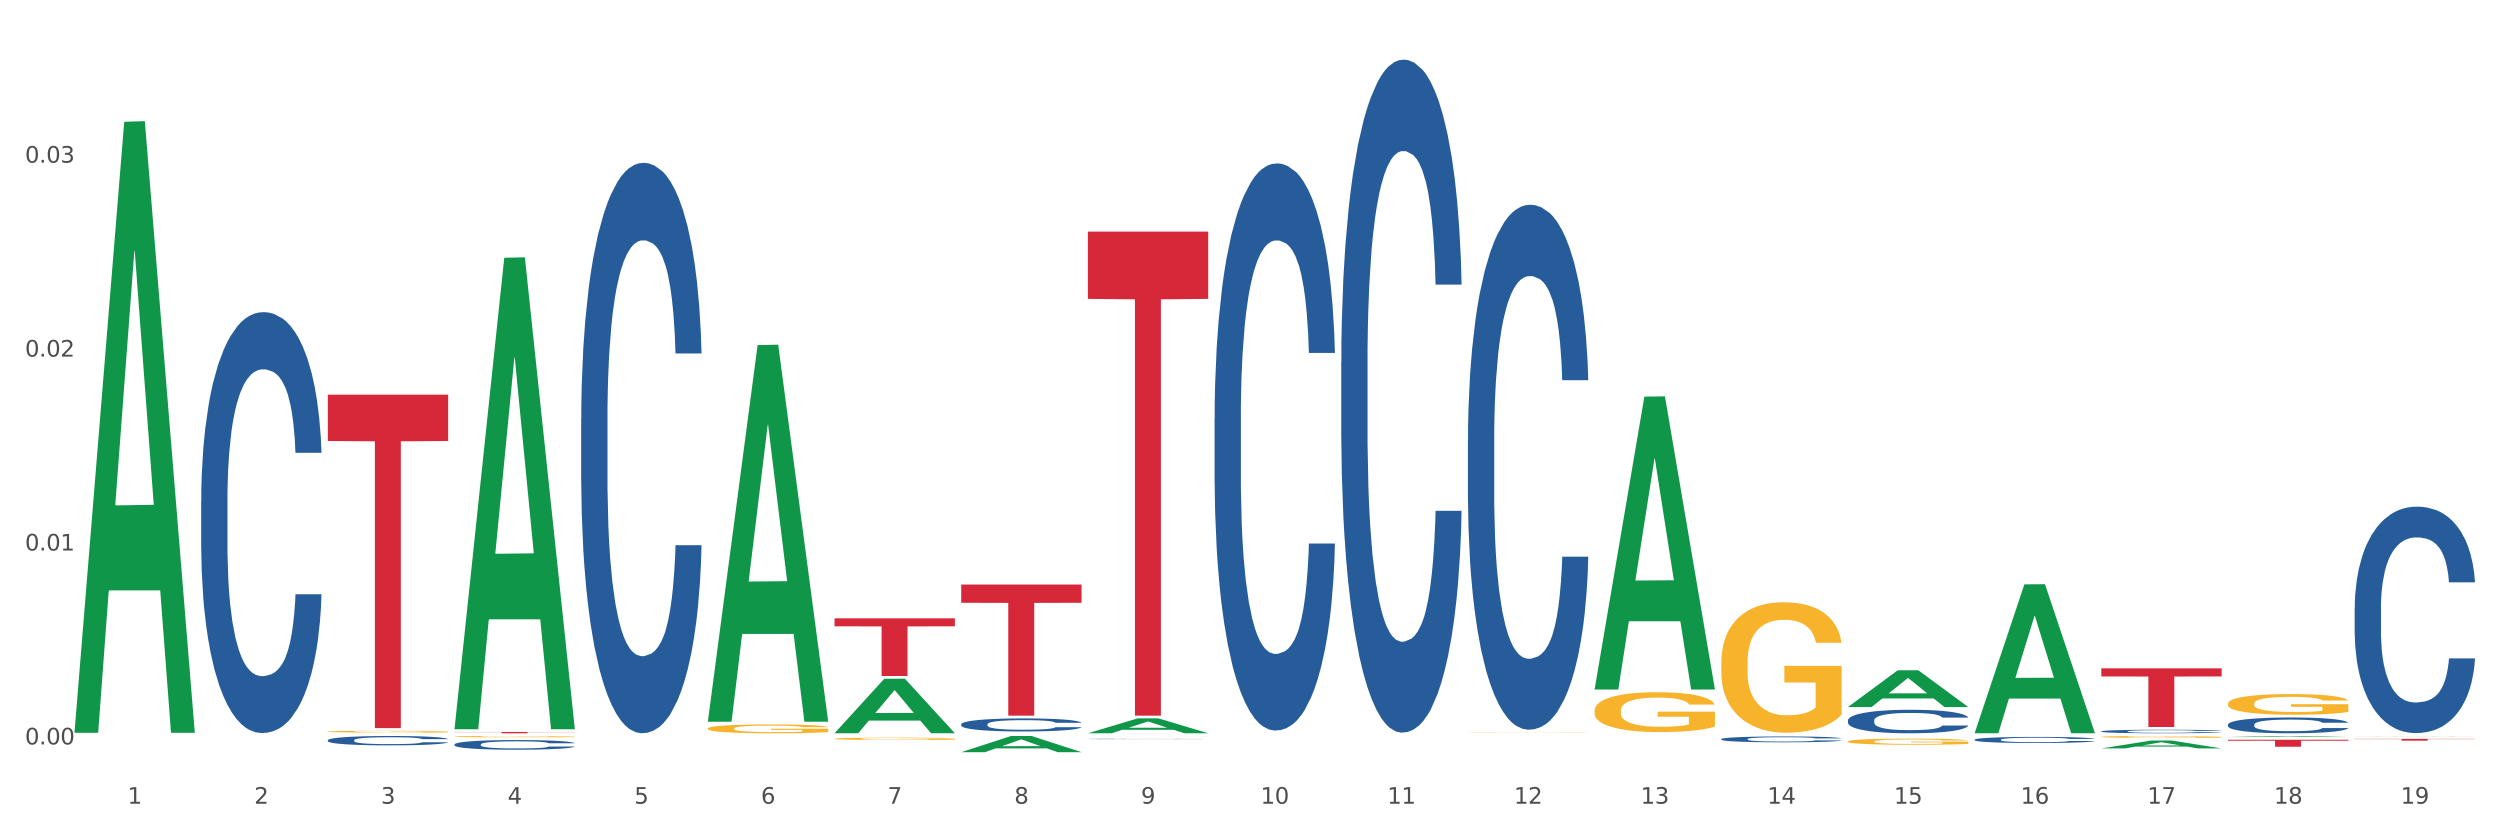 <?xml version="1.0" encoding="utf-8" standalone="no"?>
<!DOCTYPE svg PUBLIC "-//W3C//DTD SVG 1.1//EN"
  "http://www.w3.org/Graphics/SVG/1.1/DTD/svg11.dtd">
<svg xmlns:xlink="http://www.w3.org/1999/xlink" width="1080pt" height="360pt" viewBox="0 0 1080 360" xmlns="http://www.w3.org/2000/svg" version="1.1">
 <rect x="0" y="0" width="1080" height="360" fill="#333333" stroke="none"/>
 <defs>
  <style type="text/css">*{stroke-linejoin: round; stroke-linecap: butt}</style>
 </defs>
 <g id="figure_1">
  <g id="patch_1">
   <path d="M 0 360 
L 1080 360 
L 1080 0 
L 0 0 
z
" style="fill: #ffffff; stroke: #ffffff; stroke-linejoin: miter"/>
  </g>
  <g id="axes_1">
   <g id="matplotlib.axis_1">
    <g id="xtick_1">
     <g id="text_1">
      <!-- 1 -->
      <g style="fill: #4d4d4d" transform="translate(55.115 347.204) scale(0.096 -0.096)">
       <defs>
        <path id="DejaVuSans-31" d="M 794 531 
L 1825 531 
L 1825 4091 
L 703 3866 
L 703 4441 
L 1819 4666 
L 2450 4666 
L 2450 531 
L 3481 531 
L 3481 0 
L 794 0 
L 794 531 
z
" transform="scale(0.016)"/>
       </defs>
       <use xlink:href="#DejaVuSans-31"/>
      </g>
     </g>
    </g>
    <g id="xtick_2">
     <g id="text_2">
      <!-- 2 -->
      <g style="fill: #4d4d4d" transform="translate(109.839 347.204) scale(0.096 -0.096)">
       <defs>
        <path id="DejaVuSans-32" d="M 1228 531 
L 3431 531 
L 3431 0 
L 469 0 
L 469 531 
Q 828 903 1448 1529 
Q 2069 2156 2228 2338 
Q 2531 2678 2651 2914 
Q 2772 3150 2772 3378 
Q 2772 3750 2511 3984 
Q 2250 4219 1831 4219 
Q 1534 4219 1204 4116 
Q 875 4013 500 3803 
L 500 4441 
Q 881 4594 1212 4672 
Q 1544 4750 1819 4750 
Q 2544 4750 2975 4387 
Q 3406 4025 3406 3419 
Q 3406 3131 3298 2873 
Q 3191 2616 2906 2266 
Q 2828 2175 2409 1742 
Q 1991 1309 1228 531 
z
" transform="scale(0.016)"/>
       </defs>
       <use xlink:href="#DejaVuSans-32"/>
      </g>
     </g>
    </g>
    <g id="xtick_3">
     <g id="text_3">
      <!-- 3 -->
      <g style="fill: #4d4d4d" transform="translate(164.564 347.204) scale(0.096 -0.096)">
       <defs>
        <path id="DejaVuSans-33" d="M 2597 2516 
Q 3050 2419 3304 2112 
Q 3559 1806 3559 1356 
Q 3559 666 3084 287 
Q 2609 -91 1734 -91 
Q 1441 -91 1130 -33 
Q 819 25 488 141 
L 488 750 
Q 750 597 1062 519 
Q 1375 441 1716 441 
Q 2309 441 2620 675 
Q 2931 909 2931 1356 
Q 2931 1769 2642 2001 
Q 2353 2234 1838 2234 
L 1294 2234 
L 1294 2753 
L 1863 2753 
Q 2328 2753 2575 2939 
Q 2822 3125 2822 3475 
Q 2822 3834 2567 4026 
Q 2313 4219 1838 4219 
Q 1578 4219 1281 4162 
Q 984 4106 628 3988 
L 628 4550 
Q 988 4650 1302 4700 
Q 1616 4750 1894 4750 
Q 2613 4750 3031 4423 
Q 3450 4097 3450 3541 
Q 3450 3153 3228 2886 
Q 3006 2619 2597 2516 
z
" transform="scale(0.016)"/>
       </defs>
       <use xlink:href="#DejaVuSans-33"/>
      </g>
     </g>
    </g>
    <g id="xtick_4">
     <g id="text_4">
      <!-- 4 -->
      <g style="fill: #4d4d4d" transform="translate(219.288 347.204) scale(0.096 -0.096)">
       <defs>
        <path id="DejaVuSans-34" d="M 2419 4116 
L 825 1625 
L 2419 1625 
L 2419 4116 
z
M 2253 4666 
L 3047 4666 
L 3047 1625 
L 3713 1625 
L 3713 1100 
L 3047 1100 
L 3047 0 
L 2419 0 
L 2419 1100 
L 313 1100 
L 313 1709 
L 2253 4666 
z
" transform="scale(0.016)"/>
       </defs>
       <use xlink:href="#DejaVuSans-34"/>
      </g>
     </g>
    </g>
    <g id="xtick_5">
     <g id="text_5">
      <!-- 5 -->
      <g style="fill: #4d4d4d" transform="translate(274.012 347.204) scale(0.096 -0.096)">
       <defs>
        <path id="DejaVuSans-35" d="M 691 4666 
L 3169 4666 
L 3169 4134 
L 1269 4134 
L 1269 2991 
Q 1406 3038 1543 3061 
Q 1681 3084 1819 3084 
Q 2600 3084 3056 2656 
Q 3513 2228 3513 1497 
Q 3513 744 3044 326 
Q 2575 -91 1722 -91 
Q 1428 -91 1123 -41 
Q 819 9 494 109 
L 494 744 
Q 775 591 1075 516 
Q 1375 441 1709 441 
Q 2250 441 2565 725 
Q 2881 1009 2881 1497 
Q 2881 1984 2565 2268 
Q 2250 2553 1709 2553 
Q 1456 2553 1204 2497 
Q 953 2441 691 2322 
L 691 4666 
z
" transform="scale(0.016)"/>
       </defs>
       <use xlink:href="#DejaVuSans-35"/>
      </g>
     </g>
    </g>
    <g id="xtick_6">
     <g id="text_6">
      <!-- 6 -->
      <g style="fill: #4d4d4d" transform="translate(328.736 347.204) scale(0.096 -0.096)">
       <defs>
        <path id="DejaVuSans-36" d="M 2113 2584 
Q 1688 2584 1439 2293 
Q 1191 2003 1191 1497 
Q 1191 994 1439 701 
Q 1688 409 2113 409 
Q 2538 409 2786 701 
Q 3034 994 3034 1497 
Q 3034 2003 2786 2293 
Q 2538 2584 2113 2584 
z
M 3366 4563 
L 3366 3988 
Q 3128 4100 2886 4159 
Q 2644 4219 2406 4219 
Q 1781 4219 1451 3797 
Q 1122 3375 1075 2522 
Q 1259 2794 1537 2939 
Q 1816 3084 2150 3084 
Q 2853 3084 3261 2657 
Q 3669 2231 3669 1497 
Q 3669 778 3244 343 
Q 2819 -91 2113 -91 
Q 1303 -91 875 529 
Q 447 1150 447 2328 
Q 447 3434 972 4092 
Q 1497 4750 2381 4750 
Q 2619 4750 2861 4703 
Q 3103 4656 3366 4563 
z
" transform="scale(0.016)"/>
       </defs>
       <use xlink:href="#DejaVuSans-36"/>
      </g>
     </g>
    </g>
    <g id="xtick_7">
     <g id="text_7">
      <!-- 7 -->
      <g style="fill: #4d4d4d" transform="translate(383.461 347.204) scale(0.096 -0.096)">
       <defs>
        <path id="DejaVuSans-37" d="M 525 4666 
L 3525 4666 
L 3525 4397 
L 1831 0 
L 1172 0 
L 2766 4134 
L 525 4134 
L 525 4666 
z
" transform="scale(0.016)"/>
       </defs>
       <use xlink:href="#DejaVuSans-37"/>
      </g>
     </g>
    </g>
    <g id="xtick_8">
     <g id="text_8">
      <!-- 8 -->
      <g style="fill: #4d4d4d" transform="translate(438.185 347.204) scale(0.096 -0.096)">
       <defs>
        <path id="DejaVuSans-38" d="M 2034 2216 
Q 1584 2216 1326 1975 
Q 1069 1734 1069 1313 
Q 1069 891 1326 650 
Q 1584 409 2034 409 
Q 2484 409 2743 651 
Q 3003 894 3003 1313 
Q 3003 1734 2745 1975 
Q 2488 2216 2034 2216 
z
M 1403 2484 
Q 997 2584 770 2862 
Q 544 3141 544 3541 
Q 544 4100 942 4425 
Q 1341 4750 2034 4750 
Q 2731 4750 3128 4425 
Q 3525 4100 3525 3541 
Q 3525 3141 3298 2862 
Q 3072 2584 2669 2484 
Q 3125 2378 3379 2068 
Q 3634 1759 3634 1313 
Q 3634 634 3220 271 
Q 2806 -91 2034 -91 
Q 1263 -91 848 271 
Q 434 634 434 1313 
Q 434 1759 690 2068 
Q 947 2378 1403 2484 
z
M 1172 3481 
Q 1172 3119 1398 2916 
Q 1625 2713 2034 2713 
Q 2441 2713 2670 2916 
Q 2900 3119 2900 3481 
Q 2900 3844 2670 4047 
Q 2441 4250 2034 4250 
Q 1625 4250 1398 4047 
Q 1172 3844 1172 3481 
z
" transform="scale(0.016)"/>
       </defs>
       <use xlink:href="#DejaVuSans-38"/>
      </g>
     </g>
    </g>
    <g id="xtick_9">
     <g id="text_9">
      <!-- 9 -->
      <g style="fill: #4d4d4d" transform="translate(492.909 347.204) scale(0.096 -0.096)">
       <defs>
        <path id="DejaVuSans-39" d="M 703 97 
L 703 672 
Q 941 559 1184 500 
Q 1428 441 1663 441 
Q 2288 441 2617 861 
Q 2947 1281 2994 2138 
Q 2813 1869 2534 1725 
Q 2256 1581 1919 1581 
Q 1219 1581 811 2004 
Q 403 2428 403 3163 
Q 403 3881 828 4315 
Q 1253 4750 1959 4750 
Q 2769 4750 3195 4129 
Q 3622 3509 3622 2328 
Q 3622 1225 3098 567 
Q 2575 -91 1691 -91 
Q 1453 -91 1209 -44 
Q 966 3 703 97 
z
M 1959 2075 
Q 2384 2075 2632 2365 
Q 2881 2656 2881 3163 
Q 2881 3666 2632 3958 
Q 2384 4250 1959 4250 
Q 1534 4250 1286 3958 
Q 1038 3666 1038 3163 
Q 1038 2656 1286 2365 
Q 1534 2075 1959 2075 
z
" transform="scale(0.016)"/>
       </defs>
       <use xlink:href="#DejaVuSans-39"/>
      </g>
     </g>
    </g>
    <g id="xtick_10">
     <g id="text_10">
      <!-- 10 -->
      <g style="fill: #4d4d4d" transform="translate(544.58 347.204) scale(0.096 -0.096)">
       <defs>
        <path id="DejaVuSans-30" d="M 2034 4250 
Q 1547 4250 1301 3770 
Q 1056 3291 1056 2328 
Q 1056 1369 1301 889 
Q 1547 409 2034 409 
Q 2525 409 2770 889 
Q 3016 1369 3016 2328 
Q 3016 3291 2770 3770 
Q 2525 4250 2034 4250 
z
M 2034 4750 
Q 2819 4750 3233 4129 
Q 3647 3509 3647 2328 
Q 3647 1150 3233 529 
Q 2819 -91 2034 -91 
Q 1250 -91 836 529 
Q 422 1150 422 2328 
Q 422 3509 836 4129 
Q 1250 4750 2034 4750 
z
" transform="scale(0.016)"/>
       </defs>
       <use xlink:href="#DejaVuSans-31"/>
       <use xlink:href="#DejaVuSans-30" transform="translate(63.623 0)"/>
      </g>
     </g>
    </g>
    <g id="xtick_11">
     <g id="text_11">
      <!-- 11 -->
      <g style="fill: #4d4d4d" transform="translate(599.304 347.204) scale(0.096 -0.096)">
       <use xlink:href="#DejaVuSans-31"/>
       <use xlink:href="#DejaVuSans-31" transform="translate(63.623 0)"/>
      </g>
     </g>
    </g>
    <g id="xtick_12">
     <g id="text_12">
      <!-- 12 -->
      <g style="fill: #4d4d4d" transform="translate(654.028 347.204) scale(0.096 -0.096)">
       <use xlink:href="#DejaVuSans-31"/>
       <use xlink:href="#DejaVuSans-32" transform="translate(63.623 0)"/>
      </g>
     </g>
    </g>
    <g id="xtick_13">
     <g id="text_13">
      <!-- 13 -->
      <g style="fill: #4d4d4d" transform="translate(708.752 347.204) scale(0.096 -0.096)">
       <use xlink:href="#DejaVuSans-31"/>
       <use xlink:href="#DejaVuSans-33" transform="translate(63.623 0)"/>
      </g>
     </g>
    </g>
    <g id="xtick_14">
     <g id="text_14">
      <!-- 14 -->
      <g style="fill: #4d4d4d" transform="translate(763.477 347.204) scale(0.096 -0.096)">
       <use xlink:href="#DejaVuSans-31"/>
       <use xlink:href="#DejaVuSans-34" transform="translate(63.623 0)"/>
      </g>
     </g>
    </g>
    <g id="xtick_15">
     <g id="text_15">
      <!-- 15 -->
      <g style="fill: #4d4d4d" transform="translate(818.201 347.204) scale(0.096 -0.096)">
       <use xlink:href="#DejaVuSans-31"/>
       <use xlink:href="#DejaVuSans-35" transform="translate(63.623 0)"/>
      </g>
     </g>
    </g>
    <g id="xtick_16">
     <g id="text_16">
      <!-- 16 -->
      <g style="fill: #4d4d4d" transform="translate(872.925 347.204) scale(0.096 -0.096)">
       <use xlink:href="#DejaVuSans-31"/>
       <use xlink:href="#DejaVuSans-36" transform="translate(63.623 0)"/>
      </g>
     </g>
    </g>
    <g id="xtick_17">
     <g id="text_17">
      <!-- 17 -->
      <g style="fill: #4d4d4d" transform="translate(927.649 347.204) scale(0.096 -0.096)">
       <use xlink:href="#DejaVuSans-31"/>
       <use xlink:href="#DejaVuSans-37" transform="translate(63.623 0)"/>
      </g>
     </g>
    </g>
    <g id="xtick_18">
     <g id="text_18">
      <!-- 18 -->
      <g style="fill: #4d4d4d" transform="translate(982.374 347.204) scale(0.096 -0.096)">
       <use xlink:href="#DejaVuSans-31"/>
       <use xlink:href="#DejaVuSans-38" transform="translate(63.623 0)"/>
      </g>
     </g>
    </g>
    <g id="xtick_19">
     <g id="text_19">
      <!-- 19 -->
      <g style="fill: #4d4d4d" transform="translate(1037.098 347.204) scale(0.096 -0.096)">
       <use xlink:href="#DejaVuSans-31"/>
       <use xlink:href="#DejaVuSans-39" transform="translate(63.623 0)"/>
      </g>
     </g>
    </g>
    <g id="xtick_20"/>
    <g id="xtick_21"/>
    <g id="xtick_22"/>
    <g id="xtick_23"/>
    <g id="xtick_24"/>
    <g id="xtick_25"/>
    <g id="xtick_26"/>
    <g id="xtick_27"/>
    <g id="xtick_28"/>
    <g id="xtick_29"/>
    <g id="xtick_30"/>
    <g id="xtick_31"/>
    <g id="xtick_32"/>
    <g id="xtick_33"/>
    <g id="xtick_34"/>
    <g id="xtick_35"/>
    <g id="xtick_36"/>
    <g id="xtick_37"/>
   </g>
   <g id="matplotlib.axis_2">
    <g id="ytick_1">
     <g id="text_20">
      <!-- 0.00 -->
      <g style="fill: #4d4d4d" transform="translate(10.8 321.595) scale(0.096 -0.096)">
       <defs>
        <path id="DejaVuSans-2e" d="M 684 794 
L 1344 794 
L 1344 0 
L 684 0 
L 684 794 
z
" transform="scale(0.016)"/>
       </defs>
       <use xlink:href="#DejaVuSans-30"/>
       <use xlink:href="#DejaVuSans-2e" transform="translate(63.623 0)"/>
       <use xlink:href="#DejaVuSans-30" transform="translate(95.41 0)"/>
       <use xlink:href="#DejaVuSans-30" transform="translate(159.033 0)"/>
      </g>
     </g>
    </g>
    <g id="ytick_2">
     <g id="text_21">
      <!-- 0.01 -->
      <g style="fill: #4d4d4d" transform="translate(10.8 237.822) scale(0.096 -0.096)">
       <use xlink:href="#DejaVuSans-30"/>
       <use xlink:href="#DejaVuSans-2e" transform="translate(63.623 0)"/>
       <use xlink:href="#DejaVuSans-30" transform="translate(95.41 0)"/>
       <use xlink:href="#DejaVuSans-31" transform="translate(159.033 0)"/>
      </g>
     </g>
    </g>
    <g id="ytick_3">
     <g id="text_22">
      <!-- 0.02 -->
      <g style="fill: #4d4d4d" transform="translate(10.8 154.048) scale(0.096 -0.096)">
       <use xlink:href="#DejaVuSans-30"/>
       <use xlink:href="#DejaVuSans-2e" transform="translate(63.623 0)"/>
       <use xlink:href="#DejaVuSans-30" transform="translate(95.41 0)"/>
       <use xlink:href="#DejaVuSans-32" transform="translate(159.033 0)"/>
      </g>
     </g>
    </g>
    <g id="ytick_4">
     <g id="text_23">
      <!-- 0.03 -->
      <g style="fill: #4d4d4d" transform="translate(10.8 70.274) scale(0.096 -0.096)">
       <use xlink:href="#DejaVuSans-30"/>
       <use xlink:href="#DejaVuSans-2e" transform="translate(63.623 0)"/>
       <use xlink:href="#DejaVuSans-30" transform="translate(95.41 0)"/>
       <use xlink:href="#DejaVuSans-33" transform="translate(159.033 0)"/>
      </g>
     </g>
    </g>
    <g id="ytick_5"/>
    <g id="ytick_6"/>
    <g id="ytick_7"/>
    <g id="ytick_8"/>
   </g>
   <g id="PolyCollection_1">
    <path d="M 32.175 316.072 
L 32.229 315.824 
L 53.667 52.587 
L 62.564 52.339 
L 84.163 316.568 
L 73.873 316.568 
L 69.21 255.039 
L 47.075 255.039 
L 46.914 256.031 
L 42.412 316.568 
L 32.175 316.568 
L 32.175 316.072 
L 49.862 218.319 
L 66.423 218.071 
L 58.223 108.658 
L 58.115 108.162 
L 58.008 108.906 
L 49.808 218.071 
L 49.862 218.319 
L 32.175 316.072 
z
" clip-path="url(#pf1d587a471)" style="fill: #109648"/>
    <path d="M 907.763 315.933 
L 907.825 315.931 
L 907.825 315.892 
L 908.009 315.839 
L 908.685 315.74 
L 909.545 315.666 
L 911.02 315.579 
L 911.819 315.542 
L 912.864 315.502 
L 915.015 315.436 
L 917.473 315.379 
L 919.193 315.348 
L 920.484 315.329 
L 923.372 315.294 
L 925.031 315.278 
L 926.752 315.266 
L 928.227 315.257 
L 930.685 315.247 
L 932.651 315.243 
L 934.925 315.242 
L 936.83 315.243 
L 939.35 315.249 
L 943.037 315.266 
L 944.45 315.275 
L 946.355 315.292 
L 948.321 315.315 
L 949.919 315.337 
L 951.763 315.37 
L 953.668 315.412 
L 955.511 315.465 
L 956.802 315.514 
L 957.846 315.566 
L 958.768 315.629 
L 959.444 315.698 
L 959.751 315.756 
L 948.506 315.756 
L 948.199 315.704 
L 947.584 315.648 
L 946.97 315.61 
L 946.294 315.579 
L 945.249 315.544 
L 944.327 315.521 
L 942.791 315.495 
L 941.377 315.478 
L 940.21 315.468 
L 938.796 315.459 
L 935.785 315.451 
L 933.635 315.451 
L 932.283 315.454 
L 930.623 315.461 
L 929.21 315.471 
L 927.551 315.487 
L 926.26 315.506 
L 924.97 315.53 
L 924.232 315.546 
L 923.126 315.577 
L 922.389 315.603 
L 921.406 315.646 
L 920.853 315.677 
L 919.869 315.757 
L 919.439 315.816 
L 919.255 315.857 
L 919.132 315.902 
L 919.132 316.121 
L 919.501 316.219 
L 919.808 316.261 
L 920.3 316.309 
L 921.221 316.371 
L 922.573 316.431 
L 923.987 316.475 
L 925.154 316.501 
L 926.26 316.521 
L 927.366 316.536 
L 928.718 316.55 
L 929.825 316.559 
L 931.484 316.567 
L 933.45 316.572 
L 934.986 316.572 
L 938.12 316.565 
L 939.534 316.558 
L 940.886 316.548 
L 942.361 316.532 
L 943.528 316.515 
L 944.204 316.503 
L 945.31 316.476 
L 946.171 316.448 
L 946.908 316.416 
L 947.4 316.388 
L 947.953 316.345 
L 948.383 316.298 
L 948.506 316.272 
L 959.751 316.272 
L 959.506 316.323 
L 959.075 316.372 
L 958.215 316.438 
L 957.539 316.476 
L 956.495 316.522 
L 955.388 316.562 
L 953.852 316.605 
L 952.439 316.638 
L 950.964 316.666 
L 949.366 316.691 
L 946.478 316.726 
L 945.433 316.736 
L 943.221 316.753 
L 941.5 316.763 
L 938.981 316.772 
L 936.4 316.778 
L 933.696 316.779 
L 931.299 316.777 
L 928.657 316.768 
L 926.998 316.76 
L 925.154 316.747 
L 923.003 316.727 
L 920.975 316.704 
L 919.07 316.675 
L 917.288 316.643 
L 915.629 316.607 
L 913.478 316.546 
L 911.881 316.487 
L 910.713 316.433 
L 909.914 316.386 
L 909.115 316.327 
L 908.685 316.286 
L 908.009 316.188 
L 907.763 316.097 
L 907.763 315.933 
z
" clip-path="url(#pf1d587a471)" style="fill: #255c99"/>
    <path d="M 798.315 311.185 
L 798.376 311.175 
L 798.376 310.916 
L 798.561 310.563 
L 799.237 309.914 
L 800.097 309.422 
L 801.572 308.847 
L 802.371 308.605 
L 803.415 308.336 
L 805.566 307.9 
L 808.024 307.529 
L 809.745 307.325 
L 811.035 307.195 
L 813.924 306.963 
L 815.583 306.861 
L 817.303 306.778 
L 818.778 306.722 
L 821.236 306.657 
L 823.203 306.629 
L 825.476 306.62 
L 827.381 306.629 
L 829.901 306.666 
L 833.588 306.778 
L 835.001 306.842 
L 836.906 306.954 
L 838.873 307.102 
L 840.471 307.251 
L 842.314 307.464 
L 844.219 307.742 
L 846.063 308.095 
L 847.353 308.42 
L 848.398 308.763 
L 849.32 309.181 
L 849.996 309.635 
L 850.303 310.016 
L 839.057 310.016 
L 838.75 309.672 
L 838.135 309.301 
L 837.521 309.051 
L 836.845 308.847 
L 835.8 308.615 
L 834.879 308.466 
L 833.342 308.29 
L 831.929 308.179 
L 830.761 308.114 
L 829.348 308.058 
L 826.337 308.002 
L 824.186 308.002 
L 822.834 308.021 
L 821.175 308.067 
L 819.761 308.132 
L 818.102 308.243 
L 816.812 308.364 
L 815.521 308.522 
L 814.784 308.633 
L 813.678 308.837 
L 812.94 309.004 
L 811.957 309.292 
L 811.404 309.496 
L 810.421 310.025 
L 809.991 310.415 
L 809.806 310.684 
L 809.683 310.981 
L 809.683 312.428 
L 810.052 313.077 
L 810.359 313.356 
L 810.851 313.671 
L 811.773 314.079 
L 813.125 314.478 
L 814.538 314.766 
L 815.706 314.942 
L 816.812 315.072 
L 817.918 315.174 
L 819.27 315.267 
L 820.376 315.323 
L 822.035 315.378 
L 824.002 315.406 
L 825.538 315.406 
L 828.672 315.36 
L 830.085 315.313 
L 831.437 315.248 
L 832.912 315.146 
L 834.08 315.035 
L 834.756 314.952 
L 835.862 314.775 
L 836.722 314.59 
L 837.46 314.376 
L 837.951 314.191 
L 838.504 313.912 
L 838.934 313.597 
L 839.057 313.43 
L 850.303 313.43 
L 850.057 313.764 
L 849.627 314.089 
L 848.767 314.525 
L 848.091 314.775 
L 847.046 315.081 
L 845.94 315.341 
L 844.404 315.629 
L 842.99 315.842 
L 841.515 316.028 
L 839.918 316.195 
L 837.029 316.427 
L 835.985 316.492 
L 833.772 316.603 
L 832.052 316.668 
L 829.532 316.733 
L 826.951 316.77 
L 824.247 316.779 
L 821.851 316.761 
L 819.208 316.705 
L 817.549 316.649 
L 815.706 316.566 
L 813.555 316.436 
L 811.527 316.278 
L 809.622 316.093 
L 807.84 315.879 
L 806.181 315.638 
L 804.03 315.239 
L 802.432 314.85 
L 801.265 314.488 
L 800.466 314.181 
L 799.667 313.792 
L 799.237 313.523 
L 798.561 312.873 
L 798.315 312.27 
L 798.315 311.185 
z
" clip-path="url(#pf1d587a471)" style="fill: #255c99"/>
    <path d="M 743.591 319.286 
L 743.652 319.283 
L 743.652 319.219 
L 743.836 319.131 
L 744.512 318.97 
L 745.373 318.848 
L 746.848 318.705 
L 747.646 318.645 
L 748.691 318.578 
L 750.842 318.469 
L 753.3 318.377 
L 755.021 318.327 
L 756.311 318.294 
L 759.199 318.237 
L 760.858 318.211 
L 762.579 318.19 
L 764.054 318.177 
L 766.512 318.16 
L 768.478 318.154 
L 770.752 318.151 
L 772.657 318.154 
L 775.177 318.163 
L 778.864 318.19 
L 780.277 318.207 
L 782.182 318.234 
L 784.149 318.271 
L 785.746 318.308 
L 787.59 318.361 
L 789.495 318.43 
L 791.338 318.518 
L 792.629 318.599 
L 793.674 318.684 
L 794.595 318.788 
L 795.271 318.901 
L 795.579 318.995 
L 784.333 318.995 
L 784.026 318.91 
L 783.411 318.818 
L 782.797 318.755 
L 782.121 318.705 
L 781.076 318.647 
L 780.154 318.61 
L 778.618 318.566 
L 777.205 318.539 
L 776.037 318.523 
L 774.624 318.509 
L 771.613 318.495 
L 769.462 318.495 
L 768.11 318.499 
L 766.451 318.511 
L 765.037 318.527 
L 763.378 318.555 
L 762.088 318.585 
L 760.797 318.624 
L 760.06 318.652 
L 758.953 318.702 
L 758.216 318.744 
L 757.233 318.815 
L 756.68 318.866 
L 755.697 318.997 
L 755.266 319.094 
L 755.082 319.161 
L 754.959 319.235 
L 754.959 319.595 
L 755.328 319.756 
L 755.635 319.825 
L 756.127 319.904 
L 757.048 320.005 
L 758.4 320.104 
L 759.814 320.176 
L 760.981 320.22 
L 762.088 320.252 
L 763.194 320.277 
L 764.546 320.3 
L 765.652 320.314 
L 767.311 320.328 
L 769.277 320.335 
L 770.814 320.335 
L 773.948 320.323 
L 775.361 320.312 
L 776.713 320.296 
L 778.188 320.27 
L 779.355 320.243 
L 780.031 320.222 
L 781.138 320.178 
L 781.998 320.132 
L 782.735 320.079 
L 783.227 320.033 
L 783.78 319.964 
L 784.21 319.885 
L 784.333 319.844 
L 795.579 319.844 
L 795.333 319.927 
L 794.903 320.007 
L 794.042 320.116 
L 793.366 320.178 
L 792.322 320.254 
L 791.216 320.319 
L 789.679 320.39 
L 788.266 320.443 
L 786.791 320.489 
L 785.193 320.531 
L 782.305 320.588 
L 781.26 320.605 
L 779.048 320.632 
L 777.327 320.648 
L 774.808 320.665 
L 772.227 320.674 
L 769.523 320.676 
L 767.127 320.671 
L 764.484 320.658 
L 762.825 320.644 
L 760.981 320.623 
L 758.831 320.591 
L 756.803 320.552 
L 754.898 320.505 
L 753.116 320.452 
L 751.456 320.392 
L 749.306 320.293 
L 747.708 320.197 
L 746.54 320.107 
L 745.741 320.03 
L 744.943 319.934 
L 744.512 319.867 
L 743.836 319.705 
L 743.591 319.555 
L 743.591 319.286 
z
" clip-path="url(#pf1d587a471)" style="fill: #255c99"/>
    <path d="M 634.142 190.347 
L 634.203 190.14 
L 634.203 184.341 
L 634.388 176.471 
L 635.064 161.973 
L 635.924 150.996 
L 637.399 138.155 
L 638.198 132.77 
L 639.243 126.764 
L 641.393 117.029 
L 643.851 108.745 
L 645.572 104.188 
L 646.863 101.289 
L 649.751 96.111 
L 651.41 93.833 
L 653.131 91.969 
L 654.605 90.726 
L 657.063 89.276 
L 659.03 88.655 
L 661.304 88.448 
L 663.209 88.655 
L 665.728 89.483 
L 669.415 91.969 
L 670.829 93.418 
L 672.734 95.904 
L 674.7 99.218 
L 676.298 102.531 
L 678.141 107.295 
L 680.046 113.508 
L 681.89 121.379 
L 683.18 128.628 
L 684.225 136.291 
L 685.147 145.611 
L 685.823 155.759 
L 686.13 164.251 
L 674.884 164.251 
L 674.577 156.588 
L 673.963 148.303 
L 673.348 142.711 
L 672.672 138.155 
L 671.628 132.977 
L 670.706 129.663 
L 669.169 125.728 
L 667.756 123.243 
L 666.588 121.793 
L 665.175 120.55 
L 662.164 119.308 
L 660.013 119.308 
L 658.661 119.722 
L 657.002 120.757 
L 655.589 122.207 
L 653.929 124.693 
L 652.639 127.385 
L 651.348 130.906 
L 650.611 133.391 
L 649.505 137.948 
L 648.768 141.676 
L 647.784 148.096 
L 647.231 152.653 
L 646.248 164.458 
L 645.818 173.157 
L 645.633 179.163 
L 645.511 185.791 
L 645.511 218.101 
L 645.879 232.598 
L 646.187 238.812 
L 646.678 245.854 
L 647.6 254.967 
L 648.952 263.873 
L 650.365 270.293 
L 651.533 274.228 
L 652.639 277.128 
L 653.745 279.406 
L 655.097 281.477 
L 656.203 282.72 
L 657.862 283.962 
L 659.829 284.584 
L 661.365 284.584 
L 664.499 283.548 
L 665.913 282.513 
L 667.264 281.063 
L 668.739 278.785 
L 669.907 276.299 
L 670.583 274.435 
L 671.689 270.5 
L 672.549 266.358 
L 673.287 261.594 
L 673.778 257.452 
L 674.331 251.239 
L 674.762 244.197 
L 674.884 240.469 
L 686.13 240.469 
L 685.884 247.925 
L 685.454 255.174 
L 684.594 264.908 
L 683.918 270.5 
L 682.873 277.335 
L 681.767 283.134 
L 680.231 289.555 
L 678.817 294.318 
L 677.342 298.46 
L 675.745 302.188 
L 672.857 307.366 
L 671.812 308.816 
L 669.6 311.301 
L 667.879 312.751 
L 665.359 314.201 
L 662.778 315.029 
L 660.075 315.237 
L 657.678 314.822 
L 655.036 313.58 
L 653.376 312.337 
L 651.533 310.473 
L 649.382 307.573 
L 647.354 304.052 
L 645.449 299.91 
L 643.667 295.147 
L 642.008 289.762 
L 639.857 280.856 
L 638.259 272.157 
L 637.092 264.08 
L 636.293 257.245 
L 635.494 248.546 
L 635.064 242.54 
L 634.388 228.042 
L 634.142 214.58 
L 634.142 190.347 
z
" clip-path="url(#pf1d587a471)" style="fill: #255c99"/>
    <path d="M 579.418 156.397 
L 579.479 156.132 
L 579.479 148.697 
L 579.664 138.607 
L 580.34 120.021 
L 581.2 105.948 
L 582.675 89.485 
L 583.474 82.582 
L 584.518 74.882 
L 586.669 62.402 
L 589.127 51.781 
L 590.848 45.939 
L 592.138 42.222 
L 595.026 35.584 
L 596.686 32.663 
L 598.406 30.273 
L 599.881 28.68 
L 602.339 26.822 
L 604.306 26.025 
L 606.579 25.759 
L 608.484 26.025 
L 611.004 27.087 
L 614.691 30.273 
L 616.104 32.132 
L 618.009 35.318 
L 619.976 39.567 
L 621.574 43.815 
L 623.417 49.922 
L 625.322 57.888 
L 627.166 67.978 
L 628.456 77.271 
L 629.501 87.096 
L 630.423 99.044 
L 631.099 112.055 
L 631.406 122.941 
L 620.16 122.941 
L 619.853 113.117 
L 619.238 102.496 
L 618.624 95.327 
L 617.948 89.485 
L 616.903 82.847 
L 615.981 78.599 
L 614.445 73.554 
L 613.032 70.368 
L 611.864 68.509 
L 610.451 66.916 
L 607.44 65.323 
L 605.289 65.323 
L 603.937 65.854 
L 602.278 67.181 
L 600.864 69.04 
L 599.205 72.226 
L 597.915 75.678 
L 596.624 80.192 
L 595.887 83.378 
L 594.781 89.22 
L 594.043 93.999 
L 593.06 102.231 
L 592.507 108.072 
L 591.524 123.207 
L 591.094 134.359 
L 590.909 142.059 
L 590.786 150.556 
L 590.786 191.978 
L 591.155 210.564 
L 591.462 218.53 
L 591.954 227.558 
L 592.876 239.241 
L 594.228 250.659 
L 595.641 258.89 
L 596.809 263.935 
L 597.915 267.652 
L 599.021 270.573 
L 600.373 273.228 
L 601.479 274.821 
L 603.138 276.414 
L 605.105 277.211 
L 606.641 277.211 
L 609.775 275.883 
L 611.188 274.556 
L 612.54 272.697 
L 614.015 269.776 
L 615.183 266.59 
L 615.859 264.2 
L 616.965 259.155 
L 617.825 253.845 
L 618.562 247.738 
L 619.054 242.427 
L 619.607 234.462 
L 620.037 225.434 
L 620.16 220.654 
L 631.406 220.654 
L 631.16 230.213 
L 630.73 239.507 
L 629.87 251.986 
L 629.194 259.155 
L 628.149 267.918 
L 627.043 275.352 
L 625.506 283.584 
L 624.093 289.691 
L 622.618 295.001 
L 621.02 299.781 
L 618.132 306.419 
L 617.088 308.277 
L 614.875 311.464 
L 613.155 313.322 
L 610.635 315.181 
L 608.054 316.243 
L 605.35 316.509 
L 602.954 315.978 
L 600.311 314.384 
L 598.652 312.791 
L 596.809 310.402 
L 594.658 306.684 
L 592.63 302.17 
L 590.725 296.86 
L 588.943 290.753 
L 587.284 283.849 
L 585.133 272.432 
L 583.535 261.28 
L 582.367 250.924 
L 581.569 242.162 
L 580.77 231.01 
L 580.34 223.31 
L 579.664 204.723 
L 579.418 187.464 
L 579.418 156.397 
z
" clip-path="url(#pf1d587a471)" style="fill: #255c99"/>
    <path d="M 524.693 180.671 
L 524.755 180.447 
L 524.755 174.182 
L 524.939 165.679 
L 525.615 150.016 
L 526.476 138.157 
L 527.95 124.283 
L 528.749 118.466 
L 529.794 111.977 
L 531.945 101.46 
L 534.403 92.509 
L 536.123 87.587 
L 537.414 84.454 
L 540.302 78.86 
L 541.961 76.399 
L 543.682 74.385 
L 545.157 73.042 
L 547.615 71.476 
L 549.581 70.805 
L 551.855 70.581 
L 553.76 70.805 
L 556.28 71.7 
L 559.967 74.385 
L 561.38 75.951 
L 563.285 78.636 
L 565.252 82.216 
L 566.849 85.797 
L 568.693 90.943 
L 570.598 97.656 
L 572.441 106.159 
L 573.732 113.99 
L 574.777 122.27 
L 575.698 132.339 
L 576.374 143.303 
L 576.682 152.477 
L 565.436 152.477 
L 565.129 144.198 
L 564.514 135.248 
L 563.9 129.206 
L 563.224 124.283 
L 562.179 118.689 
L 561.257 115.109 
L 559.721 110.858 
L 558.307 108.173 
L 557.14 106.606 
L 555.727 105.264 
L 552.715 103.921 
L 550.565 103.921 
L 549.213 104.369 
L 547.553 105.488 
L 546.14 107.054 
L 544.481 109.739 
L 543.19 112.648 
L 541.9 116.452 
L 541.163 119.137 
L 540.056 124.06 
L 539.319 128.087 
L 538.336 135.024 
L 537.783 139.947 
L 536.799 152.701 
L 536.369 162.099 
L 536.185 168.588 
L 536.062 175.748 
L 536.062 210.655 
L 536.431 226.318 
L 536.738 233.031 
L 537.23 240.639 
L 538.151 250.485 
L 539.503 260.106 
L 540.917 267.043 
L 542.084 271.294 
L 543.19 274.427 
L 544.297 276.888 
L 545.648 279.126 
L 546.755 280.469 
L 548.414 281.811 
L 550.38 282.482 
L 551.917 282.482 
L 555.051 281.364 
L 556.464 280.245 
L 557.816 278.679 
L 559.291 276.217 
L 560.458 273.532 
L 561.134 271.518 
L 562.24 267.267 
L 563.101 262.792 
L 563.838 257.645 
L 564.33 253.17 
L 564.883 246.457 
L 565.313 238.849 
L 565.436 234.821 
L 576.682 234.821 
L 576.436 242.877 
L 576.006 250.708 
L 575.145 261.225 
L 574.469 267.267 
L 573.425 274.651 
L 572.318 280.916 
L 570.782 287.853 
L 569.369 292.999 
L 567.894 297.474 
L 566.296 301.502 
L 563.408 307.096 
L 562.363 308.663 
L 560.151 311.348 
L 558.43 312.914 
L 555.911 314.48 
L 553.33 315.375 
L 550.626 315.599 
L 548.229 315.152 
L 545.587 313.809 
L 543.928 312.466 
L 542.084 310.453 
L 539.933 307.32 
L 537.906 303.516 
L 536.001 299.041 
L 534.218 293.894 
L 532.559 288.076 
L 530.408 278.455 
L 528.811 269.057 
L 527.643 260.33 
L 526.844 252.946 
L 526.045 243.548 
L 525.615 237.059 
L 524.939 221.396 
L 524.693 206.851 
L 524.693 180.671 
z
" clip-path="url(#pf1d587a471)" style="fill: #255c99"/>
    <path d="M 469.969 319.223 
L 470.031 319.223 
L 470.031 319.218 
L 470.215 319.212 
L 470.891 319.2 
L 471.751 319.19 
L 473.226 319.18 
L 474.025 319.175 
L 475.07 319.17 
L 477.22 319.162 
L 479.679 319.155 
L 481.399 319.151 
L 482.69 319.149 
L 485.578 319.145 
L 487.237 319.143 
L 488.958 319.141 
L 490.433 319.14 
L 492.891 319.139 
L 494.857 319.138 
L 497.131 319.138 
L 499.036 319.138 
L 501.555 319.139 
L 505.242 319.141 
L 506.656 319.142 
L 508.561 319.144 
L 510.527 319.147 
L 512.125 319.15 
L 513.969 319.154 
L 515.874 319.159 
L 517.717 319.166 
L 519.008 319.172 
L 520.052 319.178 
L 520.974 319.186 
L 521.65 319.194 
L 521.957 319.201 
L 510.712 319.201 
L 510.404 319.195 
L 509.79 319.188 
L 509.175 319.184 
L 508.499 319.18 
L 507.455 319.175 
L 506.533 319.173 
L 504.997 319.169 
L 503.583 319.167 
L 502.416 319.166 
L 501.002 319.165 
L 497.991 319.164 
L 495.84 319.164 
L 494.488 319.164 
L 492.829 319.165 
L 491.416 319.166 
L 489.757 319.168 
L 488.466 319.171 
L 487.176 319.174 
L 486.438 319.176 
L 485.332 319.18 
L 484.595 319.183 
L 483.611 319.188 
L 483.058 319.192 
L 482.075 319.202 
L 481.645 319.209 
L 481.461 319.214 
L 481.338 319.219 
L 481.338 319.246 
L 481.706 319.259 
L 482.014 319.264 
L 482.505 319.27 
L 483.427 319.277 
L 484.779 319.285 
L 486.192 319.29 
L 487.36 319.293 
L 488.466 319.296 
L 489.572 319.298 
L 490.924 319.299 
L 492.03 319.3 
L 493.69 319.301 
L 495.656 319.302 
L 497.192 319.302 
L 500.326 319.301 
L 501.74 319.3 
L 503.092 319.299 
L 504.566 319.297 
L 505.734 319.295 
L 506.41 319.293 
L 507.516 319.29 
L 508.376 319.287 
L 509.114 319.283 
L 509.605 319.279 
L 510.159 319.274 
L 510.589 319.268 
L 510.712 319.265 
L 521.957 319.265 
L 521.711 319.271 
L 521.281 319.277 
L 520.421 319.285 
L 519.745 319.29 
L 518.7 319.296 
L 517.594 319.301 
L 516.058 319.306 
L 514.645 319.31 
L 513.17 319.313 
L 511.572 319.317 
L 508.684 319.321 
L 507.639 319.322 
L 505.427 319.324 
L 503.706 319.325 
L 501.187 319.327 
L 498.606 319.327 
L 495.902 319.327 
L 493.505 319.327 
L 490.863 319.326 
L 489.204 319.325 
L 487.36 319.323 
L 485.209 319.321 
L 483.181 319.318 
L 481.276 319.315 
L 479.494 319.311 
L 477.835 319.306 
L 475.684 319.299 
L 474.086 319.292 
L 472.919 319.285 
L 472.12 319.279 
L 471.321 319.272 
L 470.891 319.267 
L 470.215 319.255 
L 469.969 319.243 
L 469.969 319.223 
z
" clip-path="url(#pf1d587a471)" style="fill: #255c99"/>
    <path d="M 415.245 312.888 
L 415.306 312.883 
L 415.306 312.738 
L 415.491 312.542 
L 416.167 312.181 
L 417.027 311.908 
L 418.502 311.588 
L 419.301 311.454 
L 420.345 311.304 
L 422.496 311.062 
L 424.954 310.855 
L 426.675 310.742 
L 427.965 310.67 
L 430.854 310.541 
L 432.513 310.484 
L 434.233 310.438 
L 435.708 310.407 
L 438.166 310.371 
L 440.133 310.355 
L 442.407 310.35 
L 444.312 310.355 
L 446.831 310.376 
L 450.518 310.438 
L 451.932 310.474 
L 453.837 310.536 
L 455.803 310.618 
L 457.401 310.701 
L 459.244 310.819 
L 461.149 310.974 
L 462.993 311.17 
L 464.283 311.351 
L 465.328 311.542 
L 466.25 311.774 
L 466.926 312.026 
L 467.233 312.238 
L 455.987 312.238 
L 455.68 312.047 
L 455.066 311.841 
L 454.451 311.701 
L 453.775 311.588 
L 452.73 311.459 
L 451.809 311.376 
L 450.272 311.278 
L 448.859 311.217 
L 447.691 311.18 
L 446.278 311.149 
L 443.267 311.119 
L 441.116 311.119 
L 439.764 311.129 
L 438.105 311.155 
L 436.692 311.191 
L 435.032 311.253 
L 433.742 311.32 
L 432.451 311.407 
L 431.714 311.469 
L 430.608 311.583 
L 429.87 311.676 
L 428.887 311.836 
L 428.334 311.949 
L 427.351 312.243 
L 426.921 312.46 
L 426.736 312.609 
L 426.613 312.774 
L 426.613 313.579 
L 426.982 313.94 
L 427.289 314.095 
L 427.781 314.27 
L 428.703 314.497 
L 430.055 314.719 
L 431.468 314.879 
L 432.636 314.977 
L 433.742 315.049 
L 434.848 315.106 
L 436.2 315.158 
L 437.306 315.188 
L 438.965 315.219 
L 440.932 315.235 
L 442.468 315.235 
L 445.602 315.209 
L 447.015 315.183 
L 448.367 315.147 
L 449.842 315.09 
L 451.01 315.029 
L 451.686 314.982 
L 452.792 314.884 
L 453.652 314.781 
L 454.39 314.662 
L 454.881 314.559 
L 455.434 314.404 
L 455.864 314.229 
L 455.987 314.136 
L 467.233 314.136 
L 466.987 314.322 
L 466.557 314.502 
L 465.697 314.745 
L 465.021 314.884 
L 463.976 315.054 
L 462.87 315.199 
L 461.334 315.359 
L 459.92 315.477 
L 458.445 315.581 
L 456.848 315.673 
L 453.959 315.802 
L 452.915 315.838 
L 450.702 315.9 
L 448.982 315.936 
L 446.462 315.973 
L 443.881 315.993 
L 441.178 315.998 
L 438.781 315.988 
L 436.138 315.957 
L 434.479 315.926 
L 432.636 315.88 
L 430.485 315.807 
L 428.457 315.72 
L 426.552 315.617 
L 424.77 315.498 
L 423.111 315.364 
L 420.96 315.142 
L 419.362 314.925 
L 418.195 314.724 
L 417.396 314.554 
L 416.597 314.337 
L 416.167 314.188 
L 415.491 313.827 
L 415.245 313.491 
L 415.245 312.888 
z
" clip-path="url(#pf1d587a471)" style="fill: #255c99"/>
    <path d="M 251.072 181.06 
L 251.134 180.835 
L 251.134 174.534 
L 251.318 165.982 
L 251.994 150.229 
L 252.854 138.302 
L 254.329 124.349 
L 255.128 118.498 
L 256.173 111.972 
L 258.323 101.395 
L 260.781 92.393 
L 262.502 87.442 
L 263.793 84.291 
L 266.681 78.665 
L 268.34 76.19 
L 270.061 74.164 
L 271.535 72.814 
L 273.994 71.239 
L 275.96 70.564 
L 278.234 70.339 
L 280.139 70.564 
L 282.658 71.464 
L 286.345 74.164 
L 287.759 75.74 
L 289.664 78.44 
L 291.63 82.041 
L 293.228 85.642 
L 295.071 90.818 
L 296.976 97.569 
L 298.82 106.121 
L 300.11 113.997 
L 301.155 122.324 
L 302.077 132.451 
L 302.753 143.478 
L 303.06 152.705 
L 291.815 152.705 
L 291.507 144.378 
L 290.893 135.376 
L 290.278 129.3 
L 289.602 124.349 
L 288.558 118.723 
L 287.636 115.122 
L 286.1 110.846 
L 284.686 108.146 
L 283.519 106.571 
L 282.105 105.22 
L 279.094 103.87 
L 276.943 103.87 
L 275.591 104.32 
L 273.932 105.445 
L 272.519 107.021 
L 270.86 109.721 
L 269.569 112.647 
L 268.279 116.473 
L 267.541 119.173 
L 266.435 124.124 
L 265.698 128.175 
L 264.714 135.151 
L 264.161 140.102 
L 263.178 152.93 
L 262.748 162.382 
L 262.564 168.908 
L 262.441 176.109 
L 262.441 211.216 
L 262.809 226.969 
L 263.117 233.721 
L 263.608 241.372 
L 264.53 251.274 
L 265.882 260.951 
L 267.295 267.927 
L 268.463 272.203 
L 269.569 275.354 
L 270.675 277.829 
L 272.027 280.08 
L 273.133 281.43 
L 274.792 282.78 
L 276.759 283.455 
L 278.295 283.455 
L 281.429 282.33 
L 282.843 281.205 
L 284.195 279.63 
L 285.669 277.154 
L 286.837 274.453 
L 287.513 272.428 
L 288.619 268.152 
L 289.479 263.651 
L 290.217 258.475 
L 290.708 253.974 
L 291.261 247.223 
L 291.692 239.572 
L 291.815 235.521 
L 303.06 235.521 
L 302.814 243.622 
L 302.384 251.499 
L 301.524 262.076 
L 300.848 268.152 
L 299.803 275.579 
L 298.697 281.88 
L 297.161 288.856 
L 295.747 294.032 
L 294.273 298.533 
L 292.675 302.584 
L 289.787 308.21 
L 288.742 309.785 
L 286.53 312.486 
L 284.809 314.061 
L 282.29 315.637 
L 279.709 316.537 
L 277.005 316.762 
L 274.608 316.312 
L 271.966 314.961 
L 270.306 313.611 
L 268.463 311.586 
L 266.312 308.435 
L 264.284 304.609 
L 262.379 300.109 
L 260.597 294.932 
L 258.938 289.081 
L 256.787 279.404 
L 255.189 269.953 
L 254.022 261.176 
L 253.223 253.749 
L 252.424 244.298 
L 251.994 237.771 
L 251.318 222.018 
L 251.072 207.39 
L 251.072 181.06 
z
" clip-path="url(#pf1d587a471)" style="fill: #255c99"/>
    <path d="M 196.348 321.577 
L 196.409 321.573 
L 196.409 321.466 
L 196.594 321.321 
L 197.27 321.054 
L 198.13 320.852 
L 199.605 320.616 
L 200.404 320.517 
L 201.448 320.406 
L 203.599 320.227 
L 206.057 320.074 
L 207.778 319.991 
L 209.068 319.937 
L 211.957 319.842 
L 213.616 319.8 
L 215.336 319.766 
L 216.811 319.743 
L 219.269 319.716 
L 221.236 319.704 
L 223.509 319.701 
L 225.414 319.704 
L 227.934 319.72 
L 231.621 319.766 
L 233.034 319.792 
L 234.939 319.838 
L 236.906 319.899 
L 238.504 319.96 
L 240.347 320.048 
L 242.252 320.162 
L 244.096 320.307 
L 245.386 320.44 
L 246.431 320.582 
L 247.353 320.753 
L 248.029 320.94 
L 248.336 321.096 
L 237.09 321.096 
L 236.783 320.955 
L 236.168 320.803 
L 235.554 320.7 
L 234.878 320.616 
L 233.833 320.521 
L 232.912 320.46 
L 231.375 320.387 
L 229.962 320.341 
L 228.794 320.315 
L 227.381 320.292 
L 224.37 320.269 
L 222.219 320.269 
L 220.867 320.277 
L 219.208 320.296 
L 217.794 320.322 
L 216.135 320.368 
L 214.845 320.418 
L 213.554 320.482 
L 212.817 320.528 
L 211.711 320.612 
L 210.973 320.681 
L 209.99 320.799 
L 209.437 320.883 
L 208.454 321.1 
L 208.024 321.26 
L 207.839 321.371 
L 207.716 321.493 
L 207.716 322.088 
L 208.085 322.355 
L 208.392 322.469 
L 208.884 322.599 
L 209.806 322.767 
L 211.158 322.931 
L 212.571 323.049 
L 213.739 323.121 
L 214.845 323.175 
L 215.951 323.217 
L 217.303 323.255 
L 218.409 323.278 
L 220.068 323.301 
L 222.035 323.312 
L 223.571 323.312 
L 226.705 323.293 
L 228.118 323.274 
L 229.47 323.247 
L 230.945 323.205 
L 232.113 323.159 
L 232.789 323.125 
L 233.895 323.053 
L 234.755 322.976 
L 235.492 322.889 
L 235.984 322.812 
L 236.537 322.698 
L 236.967 322.568 
L 237.09 322.5 
L 248.336 322.5 
L 248.09 322.637 
L 247.66 322.77 
L 246.8 322.95 
L 246.124 323.053 
L 245.079 323.179 
L 243.973 323.285 
L 242.437 323.404 
L 241.023 323.491 
L 239.548 323.567 
L 237.951 323.636 
L 235.062 323.731 
L 234.018 323.758 
L 231.805 323.804 
L 230.085 323.831 
L 227.565 323.857 
L 224.984 323.873 
L 222.28 323.876 
L 219.884 323.869 
L 217.241 323.846 
L 215.582 323.823 
L 213.739 323.789 
L 211.588 323.735 
L 209.56 323.67 
L 207.655 323.594 
L 205.873 323.506 
L 204.214 323.407 
L 202.063 323.243 
L 200.465 323.083 
L 199.298 322.934 
L 198.499 322.809 
L 197.7 322.648 
L 197.27 322.538 
L 196.594 322.271 
L 196.348 322.023 
L 196.348 321.577 
z
" clip-path="url(#pf1d587a471)" style="fill: #255c99"/>
    <path d="M 141.624 319.768 
L 141.685 319.764 
L 141.685 319.661 
L 141.869 319.52 
L 142.545 319.261 
L 143.406 319.065 
L 144.88 318.836 
L 145.679 318.74 
L 146.724 318.632 
L 148.875 318.459 
L 151.333 318.311 
L 153.054 318.229 
L 154.344 318.177 
L 157.232 318.085 
L 158.891 318.044 
L 160.612 318.011 
L 162.087 317.989 
L 164.545 317.963 
L 166.511 317.952 
L 168.785 317.948 
L 170.69 317.952 
L 173.21 317.967 
L 176.897 318.011 
L 178.31 318.037 
L 180.215 318.081 
L 182.182 318.14 
L 183.779 318.2 
L 185.623 318.285 
L 187.528 318.396 
L 189.371 318.536 
L 190.662 318.666 
L 191.707 318.802 
L 192.628 318.969 
L 193.304 319.15 
L 193.612 319.302 
L 182.366 319.302 
L 182.059 319.165 
L 181.444 319.017 
L 180.83 318.917 
L 180.154 318.836 
L 179.109 318.743 
L 178.187 318.684 
L 176.651 318.614 
L 175.238 318.569 
L 174.07 318.544 
L 172.657 318.521 
L 169.645 318.499 
L 167.495 318.499 
L 166.143 318.507 
L 164.484 318.525 
L 163.07 318.551 
L 161.411 318.595 
L 160.12 318.643 
L 158.83 318.706 
L 158.093 318.751 
L 156.986 318.832 
L 156.249 318.899 
L 155.266 319.013 
L 154.713 319.095 
L 153.73 319.305 
L 153.299 319.461 
L 153.115 319.568 
L 152.992 319.686 
L 152.992 320.263 
L 153.361 320.522 
L 153.668 320.633 
L 154.16 320.759 
L 155.081 320.922 
L 156.433 321.081 
L 157.847 321.195 
L 159.014 321.266 
L 160.12 321.317 
L 161.227 321.358 
L 162.579 321.395 
L 163.685 321.417 
L 165.344 321.439 
L 167.31 321.451 
L 168.847 321.451 
L 171.981 321.432 
L 173.394 321.414 
L 174.746 321.388 
L 176.221 321.347 
L 177.388 321.303 
L 178.064 321.269 
L 179.17 321.199 
L 180.031 321.125 
L 180.768 321.04 
L 181.26 320.966 
L 181.813 320.855 
L 182.243 320.729 
L 182.366 320.663 
L 193.612 320.663 
L 193.366 320.796 
L 192.936 320.925 
L 192.075 321.099 
L 191.399 321.199 
L 190.355 321.321 
L 189.249 321.425 
L 187.712 321.539 
L 186.299 321.624 
L 184.824 321.698 
L 183.226 321.765 
L 180.338 321.857 
L 179.293 321.883 
L 177.081 321.928 
L 175.36 321.954 
L 172.841 321.979 
L 170.26 321.994 
L 167.556 321.998 
L 165.16 321.991 
L 162.517 321.968 
L 160.858 321.946 
L 159.014 321.913 
L 156.864 321.861 
L 154.836 321.798 
L 152.931 321.724 
L 151.149 321.639 
L 149.489 321.543 
L 147.339 321.384 
L 145.741 321.229 
L 144.573 321.084 
L 143.774 320.962 
L 142.975 320.807 
L 142.545 320.7 
L 141.869 320.441 
L 141.624 320.2 
L 141.624 319.768 
z
" clip-path="url(#pf1d587a471)" style="fill: #255c99"/>
    <path d="M 86.899 216.541 
L 86.961 216.375 
L 86.961 211.725 
L 87.145 205.414 
L 87.821 193.79 
L 88.681 184.989 
L 90.156 174.693 
L 90.955 170.375 
L 92 165.559 
L 94.151 157.755 
L 96.609 151.112 
L 98.329 147.459 
L 99.62 145.134 
L 102.508 140.982 
L 104.167 139.155 
L 105.888 137.661 
L 107.363 136.665 
L 109.821 135.502 
L 111.787 135.004 
L 114.061 134.838 
L 115.966 135.004 
L 118.485 135.668 
L 122.172 137.661 
L 123.586 138.823 
L 125.491 140.816 
L 127.457 143.473 
L 129.055 146.13 
L 130.899 149.95 
L 132.804 154.931 
L 134.647 161.242 
L 135.938 167.054 
L 136.982 173.198 
L 137.904 180.671 
L 138.58 188.808 
L 138.887 195.617 
L 127.642 195.617 
L 127.334 189.472 
L 126.72 182.83 
L 126.105 178.346 
L 125.429 174.693 
L 124.385 170.541 
L 123.463 167.884 
L 121.927 164.729 
L 120.513 162.736 
L 119.346 161.574 
L 117.932 160.578 
L 114.921 159.581 
L 112.77 159.581 
L 111.418 159.913 
L 109.759 160.744 
L 108.346 161.906 
L 106.687 163.899 
L 105.396 166.058 
L 104.106 168.881 
L 103.368 170.873 
L 102.262 174.527 
L 101.525 177.516 
L 100.542 182.664 
L 99.988 186.317 
L 99.005 195.783 
L 98.575 202.757 
L 98.391 207.573 
L 98.268 212.887 
L 98.268 238.793 
L 98.637 250.417 
L 98.944 255.399 
L 99.435 261.045 
L 100.357 268.352 
L 101.709 275.493 
L 103.122 280.641 
L 104.29 283.796 
L 105.396 286.121 
L 106.502 287.948 
L 107.854 289.608 
L 108.96 290.605 
L 110.62 291.601 
L 112.586 292.099 
L 114.122 292.099 
L 117.256 291.269 
L 118.67 290.439 
L 120.022 289.276 
L 121.497 287.449 
L 122.664 285.457 
L 123.34 283.962 
L 124.446 280.807 
L 125.307 277.486 
L 126.044 273.666 
L 126.536 270.345 
L 127.089 265.363 
L 127.519 259.717 
L 127.642 256.728 
L 138.887 256.728 
L 138.642 262.706 
L 138.211 268.518 
L 137.351 276.323 
L 136.675 280.807 
L 135.63 286.287 
L 134.524 290.937 
L 132.988 296.085 
L 131.575 299.904 
L 130.1 303.225 
L 128.502 306.215 
L 125.614 310.366 
L 124.569 311.529 
L 122.357 313.521 
L 120.636 314.684 
L 118.117 315.846 
L 115.536 316.51 
L 112.832 316.676 
L 110.435 316.344 
L 107.793 315.348 
L 106.134 314.352 
L 104.29 312.857 
L 102.139 310.532 
L 100.111 307.709 
L 98.206 304.388 
L 96.424 300.568 
L 94.765 296.251 
L 92.614 289.11 
L 91.017 282.135 
L 89.849 275.659 
L 89.05 270.179 
L 88.251 263.204 
L 87.821 258.388 
L 87.145 246.764 
L 86.899 235.97 
L 86.899 216.541 
z
" clip-path="url(#pf1d587a471)" style="fill: #255c99"/>
    <path d="M 141.624 316.073 
L 141.685 316.072 
L 141.685 316.047 
L 141.808 316.025 
L 142.421 315.971 
L 143.342 315.927 
L 144.017 315.903 
L 144.693 315.884 
L 145.49 315.865 
L 146.472 315.845 
L 148.252 315.816 
L 149.357 315.801 
L 150.708 315.785 
L 153.163 315.762 
L 154.943 315.749 
L 156.784 315.739 
L 159.792 315.726 
L 161.756 315.72 
L 163.843 315.716 
L 166.359 315.713 
L 168.262 315.712 
L 172.436 315.715 
L 175.996 315.721 
L 177.714 315.726 
L 179.924 315.735 
L 181.09 315.74 
L 182.993 315.752 
L 184.957 315.767 
L 186.308 315.779 
L 188.333 315.804 
L 189.867 315.828 
L 191.279 315.858 
L 192.016 315.878 
L 192.568 315.898 
L 193.059 315.92 
L 193.55 315.955 
L 182.502 315.955 
L 182.072 315.93 
L 181.397 315.906 
L 180.415 315.883 
L 179.556 315.869 
L 178.083 315.851 
L 176.732 315.84 
L 175.321 315.831 
L 173.602 315.824 
L 172.252 315.821 
L 170.349 315.818 
L 166.605 315.819 
L 164.088 315.824 
L 162.37 315.831 
L 161.265 315.838 
L 160.283 315.845 
L 159.178 315.855 
L 157.889 315.87 
L 156.968 315.883 
L 156.048 315.901 
L 155.311 315.918 
L 154.636 315.938 
L 154.083 315.959 
L 153.654 315.981 
L 153.286 316.008 
L 152.979 316.053 
L 152.979 316.151 
L 153.101 316.173 
L 153.408 316.202 
L 153.777 316.224 
L 154.39 316.25 
L 154.943 316.268 
L 155.986 316.294 
L 157.152 316.315 
L 158.073 316.329 
L 158.994 316.34 
L 160.59 316.356 
L 162.37 316.369 
L 163.904 316.377 
L 165.991 316.384 
L 167.403 316.387 
L 168.63 316.388 
L 171.638 316.388 
L 173.786 316.386 
L 176.18 316.381 
L 178.021 316.374 
L 179.556 316.367 
L 181.274 316.354 
L 182.379 316.342 
L 182.379 316.193 
L 168.876 316.192 
L 168.876 316.093 
L 193.612 316.093 
L 193.612 316.384 
L 192.568 316.399 
L 191.402 316.412 
L 190.174 316.424 
L 188.333 316.439 
L 186.123 316.454 
L 184.159 316.463 
L 182.072 316.472 
L 179.617 316.48 
L 176.425 316.487 
L 174.461 316.49 
L 172.006 316.492 
L 169.121 316.493 
L 166.605 316.491 
L 164.15 316.488 
L 161.572 316.481 
L 159.055 316.472 
L 157.152 316.463 
L 155.25 316.451 
L 153.224 316.436 
L 151.628 316.422 
L 150.401 316.409 
L 149.05 316.393 
L 147.577 316.372 
L 146.472 316.352 
L 145.49 316.332 
L 144.447 316.307 
L 143.71 316.285 
L 142.974 316.257 
L 142.544 316.236 
L 142.053 316.204 
L 141.685 316.159 
L 141.624 316.073 
z
" clip-path="url(#pf1d587a471)" style="fill: #f7b32b"/>
    <path d="M 141.624 170.494 
L 193.612 170.494 
L 193.612 190.512 
L 173.161 190.647 
L 173.161 314.544 
L 161.951 314.544 
L 161.951 190.647 
L 141.624 190.512 
L 141.624 170.629 
L 141.624 170.494 
z
" clip-path="url(#pf1d587a471)" style="fill: #d62839"/>
    <path d="M 196.348 316.207 
L 248.336 316.207 
L 248.336 316.287 
L 227.886 316.287 
L 227.886 316.779 
L 216.675 316.779 
L 216.675 316.287 
L 196.348 316.287 
L 196.348 316.208 
L 196.348 316.207 
z
" clip-path="url(#pf1d587a471)" style="fill: #d62839"/>
    <path d="M 360.521 267.115 
L 412.509 267.115 
L 412.509 270.577 
L 392.058 270.6 
L 392.058 292.023 
L 380.848 292.023 
L 380.848 270.6 
L 360.521 270.577 
L 360.521 267.139 
L 360.521 267.115 
z
" clip-path="url(#pf1d587a471)" style="fill: #d62839"/>
    <path d="M 415.245 252.529 
L 467.233 252.529 
L 467.233 260.402 
L 446.783 260.455 
L 446.783 309.181 
L 435.572 309.181 
L 435.572 260.455 
L 415.245 260.402 
L 415.245 252.583 
L 415.245 252.529 
z
" clip-path="url(#pf1d587a471)" style="fill: #d62839"/>
    <path d="M 962.488 303.978 
L 962.549 303.97 
L 962.549 303.676 
L 962.672 303.423 
L 963.286 302.812 
L 964.206 302.306 
L 964.881 302.037 
L 965.557 301.817 
L 966.355 301.597 
L 967.337 301.368 
L 969.117 301.034 
L 970.221 300.863 
L 971.572 300.683 
L 974.027 300.422 
L 975.807 300.275 
L 977.648 300.153 
L 980.656 300.006 
L 982.62 299.941 
L 984.707 299.892 
L 987.223 299.859 
L 989.126 299.851 
L 993.3 299.876 
L 996.86 299.949 
L 998.579 300.006 
L 1000.788 300.104 
L 1001.954 300.169 
L 1003.857 300.3 
L 1005.821 300.471 
L 1007.172 300.618 
L 1009.197 300.895 
L 1010.732 301.172 
L 1012.143 301.515 
L 1012.88 301.751 
L 1013.432 301.972 
L 1013.923 302.224 
L 1014.414 302.624 
L 1003.366 302.624 
L 1002.936 302.339 
L 1002.261 302.07 
L 1001.279 301.809 
L 1000.42 301.645 
L 998.947 301.442 
L 997.596 301.311 
L 996.185 301.213 
L 994.466 301.132 
L 993.116 301.091 
L 991.213 301.058 
L 987.469 301.066 
L 984.952 301.132 
L 983.234 301.213 
L 982.129 301.287 
L 981.147 301.368 
L 980.042 301.482 
L 978.753 301.654 
L 977.832 301.809 
L 976.912 302.004 
L 976.175 302.2 
L 975.5 302.428 
L 974.948 302.673 
L 974.518 302.926 
L 974.15 303.236 
L 973.843 303.75 
L 973.843 304.867 
L 973.966 305.12 
L 974.272 305.454 
L 974.641 305.707 
L 975.255 306.009 
L 975.807 306.212 
L 976.85 306.506 
L 978.017 306.751 
L 978.937 306.906 
L 979.858 307.036 
L 981.454 307.216 
L 983.234 307.362 
L 984.768 307.452 
L 986.855 307.534 
L 988.267 307.566 
L 989.494 307.583 
L 992.502 307.583 
L 994.65 307.558 
L 997.044 307.501 
L 998.885 307.428 
L 1000.42 307.338 
L 1002.139 307.191 
L 1003.243 307.052 
L 1003.243 305.348 
L 989.74 305.34 
L 989.74 304.206 
L 1014.476 304.206 
L 1014.476 307.534 
L 1013.432 307.705 
L 1012.266 307.86 
L 1011.038 307.999 
L 1009.197 308.17 
L 1006.987 308.333 
L 1005.023 308.447 
L 1002.936 308.545 
L 1000.481 308.635 
L 997.29 308.716 
L 995.325 308.749 
L 992.87 308.773 
L 989.985 308.781 
L 987.469 308.765 
L 985.014 308.724 
L 982.436 308.651 
L 979.919 308.545 
L 978.017 308.439 
L 976.114 308.308 
L 974.088 308.137 
L 972.492 307.974 
L 971.265 307.827 
L 969.915 307.64 
L 968.441 307.395 
L 967.337 307.175 
L 966.355 306.946 
L 965.311 306.653 
L 964.575 306.4 
L 963.838 306.082 
L 963.408 305.845 
L 962.917 305.478 
L 962.549 304.965 
L 962.488 303.978 
z
" clip-path="url(#pf1d587a471)" style="fill: #f7b32b"/>
    <path d="M 907.763 318.318 
L 907.825 318.317 
L 907.825 318.291 
L 907.948 318.268 
L 908.561 318.213 
L 909.482 318.168 
L 910.157 318.144 
L 910.832 318.124 
L 911.63 318.105 
L 912.612 318.084 
L 914.392 318.054 
L 915.497 318.039 
L 916.847 318.023 
L 919.303 317.999 
L 921.083 317.986 
L 922.924 317.975 
L 925.932 317.962 
L 927.896 317.956 
L 929.983 317.952 
L 932.499 317.949 
L 934.402 317.948 
L 938.576 317.95 
L 942.136 317.957 
L 943.854 317.962 
L 946.064 317.971 
L 947.23 317.977 
L 949.133 317.988 
L 951.097 318.004 
L 952.447 318.017 
L 954.473 318.042 
L 956.007 318.067 
L 957.419 318.097 
L 958.156 318.118 
L 958.708 318.138 
L 959.199 318.161 
L 959.69 318.197 
L 948.642 318.197 
L 948.212 318.171 
L 947.537 318.147 
L 946.555 318.124 
L 945.696 318.109 
L 944.223 318.091 
L 942.872 318.079 
L 941.46 318.07 
L 939.742 318.063 
L 938.392 318.059 
L 936.489 318.056 
L 932.745 318.057 
L 930.228 318.063 
L 928.51 318.07 
L 927.405 318.077 
L 926.423 318.084 
L 925.318 318.094 
L 924.029 318.11 
L 923.108 318.124 
L 922.187 318.141 
L 921.451 318.159 
L 920.776 318.179 
L 920.223 318.201 
L 919.794 318.224 
L 919.425 318.251 
L 919.119 318.297 
L 919.119 318.398 
L 919.241 318.42 
L 919.548 318.45 
L 919.916 318.473 
L 920.53 318.5 
L 921.083 318.518 
L 922.126 318.544 
L 923.292 318.566 
L 924.213 318.58 
L 925.134 318.592 
L 926.73 318.608 
L 928.51 318.621 
L 930.044 318.629 
L 932.131 318.637 
L 933.543 318.639 
L 934.77 318.641 
L 937.778 318.641 
L 939.926 318.639 
L 942.32 318.634 
L 944.161 318.627 
L 945.696 318.619 
L 947.414 318.606 
L 948.519 318.593 
L 948.519 318.441 
L 935.016 318.44 
L 935.016 318.338 
L 959.751 318.338 
L 959.751 318.637 
L 958.708 318.652 
L 957.542 318.666 
L 956.314 318.678 
L 954.473 318.694 
L 952.263 318.708 
L 950.299 318.718 
L 948.212 318.727 
L 945.757 318.735 
L 942.565 318.742 
L 940.601 318.745 
L 938.146 318.748 
L 935.261 318.748 
L 932.745 318.747 
L 930.29 318.743 
L 927.712 318.737 
L 925.195 318.727 
L 923.292 318.718 
L 921.39 318.706 
L 919.364 318.691 
L 917.768 318.676 
L 916.541 318.663 
L 915.19 318.646 
L 913.717 318.624 
L 912.612 318.604 
L 911.63 318.584 
L 910.587 318.558 
L 909.85 318.535 
L 909.114 318.506 
L 908.684 318.485 
L 908.193 318.452 
L 907.825 318.406 
L 907.763 318.318 
z
" clip-path="url(#pf1d587a471)" style="fill: #f7b32b"/>
    <path d="M 798.315 320.315 
L 798.376 320.313 
L 798.376 320.226 
L 798.499 320.151 
L 799.113 319.971 
L 800.033 319.821 
L 800.709 319.741 
L 801.384 319.676 
L 802.182 319.611 
L 803.164 319.544 
L 804.944 319.445 
L 806.049 319.394 
L 807.399 319.341 
L 809.854 319.264 
L 811.634 319.221 
L 813.475 319.185 
L 816.483 319.141 
L 818.447 319.122 
L 820.534 319.107 
L 823.051 319.098 
L 824.953 319.095 
L 829.127 319.103 
L 832.687 319.124 
L 834.406 319.141 
L 836.615 319.17 
L 837.782 319.189 
L 839.684 319.228 
L 841.648 319.279 
L 842.999 319.322 
L 845.024 319.404 
L 846.559 319.486 
L 847.97 319.587 
L 848.707 319.657 
L 849.259 319.722 
L 849.75 319.797 
L 850.242 319.915 
L 839.193 319.915 
L 838.764 319.831 
L 838.088 319.751 
L 837.106 319.674 
L 836.247 319.626 
L 834.774 319.566 
L 833.424 319.527 
L 832.012 319.498 
L 830.293 319.474 
L 828.943 319.462 
L 827.04 319.452 
L 823.296 319.455 
L 820.78 319.474 
L 819.061 319.498 
L 817.956 319.52 
L 816.974 319.544 
L 815.869 319.578 
L 814.58 319.628 
L 813.66 319.674 
L 812.739 319.732 
L 812.002 319.79 
L 811.327 319.857 
L 810.775 319.93 
L 810.345 320.004 
L 809.977 320.096 
L 809.67 320.248 
L 809.67 320.578 
L 809.793 320.653 
L 810.1 320.752 
L 810.468 320.826 
L 811.082 320.915 
L 811.634 320.976 
L 812.678 321.063 
L 813.844 321.135 
L 814.764 321.181 
L 815.685 321.219 
L 817.281 321.272 
L 819.061 321.316 
L 820.595 321.342 
L 822.682 321.366 
L 824.094 321.376 
L 825.322 321.381 
L 828.329 321.381 
L 830.477 321.373 
L 832.871 321.357 
L 834.713 321.335 
L 836.247 321.308 
L 837.966 321.265 
L 839.071 321.224 
L 839.071 320.72 
L 825.567 320.718 
L 825.567 320.383 
L 850.303 320.383 
L 850.303 321.366 
L 849.259 321.417 
L 848.093 321.463 
L 846.866 321.504 
L 845.024 321.554 
L 842.815 321.603 
L 840.851 321.636 
L 838.764 321.665 
L 836.308 321.692 
L 833.117 321.716 
L 831.153 321.725 
L 828.697 321.733 
L 825.813 321.735 
L 823.296 321.73 
L 820.841 321.718 
L 818.263 321.697 
L 815.746 321.665 
L 813.844 321.634 
L 811.941 321.595 
L 809.915 321.545 
L 808.32 321.496 
L 807.092 321.453 
L 805.742 321.398 
L 804.269 321.325 
L 803.164 321.26 
L 802.182 321.193 
L 801.138 321.106 
L 800.402 321.031 
L 799.665 320.937 
L 799.236 320.867 
L 798.744 320.759 
L 798.376 320.607 
L 798.315 320.315 
z
" clip-path="url(#pf1d587a471)" style="fill: #f7b32b"/>
    <path d="M 743.591 286.222 
L 743.652 286.17 
L 743.652 284.317 
L 743.775 282.721 
L 744.388 278.86 
L 745.309 275.669 
L 745.984 273.97 
L 746.66 272.58 
L 747.457 271.19 
L 748.44 269.748 
L 750.22 267.638 
L 751.324 266.557 
L 752.675 265.424 
L 755.13 263.777 
L 756.91 262.85 
L 758.751 262.078 
L 761.759 261.151 
L 763.723 260.739 
L 765.81 260.43 
L 768.326 260.224 
L 770.229 260.173 
L 774.403 260.327 
L 777.963 260.791 
L 779.681 261.151 
L 781.891 261.769 
L 783.057 262.181 
L 784.96 263.004 
L 786.924 264.085 
L 788.275 265.012 
L 790.3 266.762 
L 791.835 268.513 
L 793.246 270.675 
L 793.983 272.168 
L 794.535 273.558 
L 795.026 275.154 
L 795.517 277.676 
L 784.469 277.676 
L 784.039 275.874 
L 783.364 274.176 
L 782.382 272.528 
L 781.523 271.499 
L 780.05 270.212 
L 778.699 269.388 
L 777.288 268.77 
L 775.569 268.255 
L 774.219 267.998 
L 772.316 267.792 
L 768.572 267.844 
L 766.055 268.255 
L 764.337 268.77 
L 763.232 269.233 
L 762.25 269.748 
L 761.145 270.469 
L 759.856 271.55 
L 758.935 272.528 
L 758.015 273.764 
L 757.278 274.999 
L 756.603 276.441 
L 756.051 277.985 
L 755.621 279.581 
L 755.253 281.537 
L 754.946 284.781 
L 754.946 291.833 
L 755.068 293.429 
L 755.375 295.54 
L 755.744 297.136 
L 756.357 299.041 
L 756.91 300.328 
L 757.953 302.181 
L 759.119 303.725 
L 760.04 304.703 
L 760.961 305.527 
L 762.557 306.66 
L 764.337 307.586 
L 765.871 308.153 
L 767.958 308.667 
L 769.37 308.873 
L 770.597 308.976 
L 773.605 308.976 
L 775.753 308.822 
L 778.147 308.461 
L 779.988 307.998 
L 781.523 307.432 
L 783.241 306.505 
L 784.346 305.63 
L 784.346 294.871 
L 770.843 294.819 
L 770.843 287.663 
L 795.579 287.663 
L 795.579 308.667 
L 794.535 309.748 
L 793.369 310.727 
L 792.141 311.602 
L 790.3 312.683 
L 788.09 313.712 
L 786.126 314.433 
L 784.039 315.051 
L 781.584 315.617 
L 778.392 316.132 
L 776.428 316.338 
L 773.973 316.492 
L 771.088 316.544 
L 768.572 316.441 
L 766.117 316.183 
L 763.539 315.72 
L 761.022 315.051 
L 759.119 314.382 
L 757.217 313.558 
L 755.191 312.477 
L 753.595 311.447 
L 752.368 310.521 
L 751.017 309.337 
L 749.544 307.792 
L 748.44 306.402 
L 747.457 304.961 
L 746.414 303.107 
L 745.677 301.512 
L 744.941 299.504 
L 744.511 298.011 
L 744.02 295.694 
L 743.652 292.451 
L 743.591 286.222 
z
" clip-path="url(#pf1d587a471)" style="fill: #f7b32b"/>
    <path d="M 688.866 307.002 
L 688.928 306.986 
L 688.928 306.42 
L 689.05 305.932 
L 689.664 304.753 
L 690.585 303.778 
L 691.26 303.259 
L 691.935 302.834 
L 692.733 302.41 
L 693.715 301.969 
L 695.495 301.324 
L 696.6 300.994 
L 697.95 300.648 
L 700.406 300.145 
L 702.186 299.862 
L 704.027 299.626 
L 707.034 299.343 
L 708.999 299.217 
L 711.086 299.123 
L 713.602 299.06 
L 715.505 299.044 
L 719.679 299.091 
L 723.239 299.233 
L 724.957 299.343 
L 727.167 299.531 
L 728.333 299.657 
L 730.236 299.909 
L 732.2 300.239 
L 733.55 300.522 
L 735.576 301.057 
L 737.11 301.592 
L 738.522 302.252 
L 739.258 302.708 
L 739.811 303.133 
L 740.302 303.621 
L 740.793 304.391 
L 729.745 304.391 
L 729.315 303.841 
L 728.64 303.322 
L 727.658 302.818 
L 726.799 302.504 
L 725.325 302.111 
L 723.975 301.859 
L 722.563 301.67 
L 720.845 301.513 
L 719.494 301.434 
L 717.592 301.372 
L 713.848 301.387 
L 711.331 301.513 
L 709.612 301.67 
L 708.508 301.812 
L 707.526 301.969 
L 706.421 302.189 
L 705.132 302.52 
L 704.211 302.818 
L 703.29 303.196 
L 702.554 303.573 
L 701.879 304.014 
L 701.326 304.485 
L 700.897 304.973 
L 700.528 305.571 
L 700.221 306.561 
L 700.221 308.716 
L 700.344 309.204 
L 700.651 309.848 
L 701.019 310.336 
L 701.633 310.918 
L 702.186 311.311 
L 703.229 311.877 
L 704.395 312.349 
L 705.316 312.648 
L 706.237 312.9 
L 707.832 313.246 
L 709.612 313.529 
L 711.147 313.702 
L 713.234 313.859 
L 714.645 313.922 
L 715.873 313.953 
L 718.881 313.953 
L 721.029 313.906 
L 723.423 313.796 
L 725.264 313.654 
L 726.799 313.481 
L 728.517 313.198 
L 729.622 312.931 
L 729.622 309.644 
L 716.119 309.628 
L 716.119 307.442 
L 740.854 307.442 
L 740.854 313.859 
L 739.811 314.189 
L 738.645 314.488 
L 737.417 314.755 
L 735.576 315.086 
L 733.366 315.4 
L 731.402 315.62 
L 729.315 315.809 
L 726.86 315.982 
L 723.668 316.139 
L 721.704 316.202 
L 719.249 316.249 
L 716.364 316.265 
L 713.848 316.234 
L 711.392 316.155 
L 708.814 316.013 
L 706.298 315.809 
L 704.395 315.605 
L 702.492 315.353 
L 700.467 315.023 
L 698.871 314.708 
L 697.643 314.425 
L 696.293 314.063 
L 694.82 313.591 
L 693.715 313.167 
L 692.733 312.727 
L 691.69 312.16 
L 690.953 311.673 
L 690.217 311.059 
L 689.787 310.603 
L 689.296 309.896 
L 688.928 308.905 
L 688.866 307.002 
z
" clip-path="url(#pf1d587a471)" style="fill: #f7b32b"/>
    <path d="M 634.142 316.468 
L 634.203 316.468 
L 634.203 316.464 
L 634.326 316.46 
L 634.94 316.451 
L 635.861 316.443 
L 636.536 316.439 
L 637.211 316.435 
L 638.009 316.432 
L 638.991 316.429 
L 640.771 316.423 
L 641.876 316.421 
L 643.226 316.418 
L 645.681 316.414 
L 647.461 316.412 
L 649.303 316.41 
L 652.31 316.408 
L 654.274 316.407 
L 656.361 316.406 
L 658.878 316.405 
L 660.781 316.405 
L 664.954 316.406 
L 668.514 316.407 
L 670.233 316.408 
L 672.443 316.409 
L 673.609 316.41 
L 675.512 316.412 
L 677.476 316.415 
L 678.826 316.417 
L 680.851 316.421 
L 682.386 316.426 
L 683.798 316.431 
L 684.534 316.434 
L 685.087 316.438 
L 685.578 316.442 
L 686.069 316.448 
L 675.02 316.448 
L 674.591 316.443 
L 673.916 316.439 
L 672.934 316.435 
L 672.074 316.433 
L 670.601 316.43 
L 669.251 316.428 
L 667.839 316.426 
L 666.121 316.425 
L 664.77 316.424 
L 662.867 316.424 
L 659.123 316.424 
L 656.607 316.425 
L 654.888 316.426 
L 653.783 316.427 
L 652.801 316.429 
L 651.696 316.43 
L 650.407 316.433 
L 649.487 316.435 
L 648.566 316.438 
L 647.83 316.441 
L 647.154 316.445 
L 646.602 316.448 
L 646.172 316.452 
L 645.804 316.457 
L 645.497 316.465 
L 645.497 316.482 
L 645.62 316.486 
L 645.927 316.491 
L 646.295 316.495 
L 646.909 316.499 
L 647.461 316.503 
L 648.505 316.507 
L 649.671 316.511 
L 650.592 316.513 
L 651.512 316.515 
L 653.108 316.518 
L 654.888 316.52 
L 656.423 316.521 
L 658.51 316.523 
L 659.921 316.523 
L 661.149 316.523 
L 664.156 316.523 
L 666.305 316.523 
L 668.698 316.522 
L 670.54 316.521 
L 672.074 316.52 
L 673.793 316.517 
L 674.898 316.515 
L 674.898 316.489 
L 661.394 316.489 
L 661.394 316.472 
L 686.13 316.472 
L 686.13 316.523 
L 685.087 316.525 
L 683.92 316.528 
L 682.693 316.53 
L 680.851 316.532 
L 678.642 316.535 
L 676.678 316.537 
L 674.591 316.538 
L 672.136 316.54 
L 668.944 316.541 
L 666.98 316.541 
L 664.525 316.542 
L 661.64 316.542 
L 659.123 316.542 
L 656.668 316.541 
L 654.09 316.54 
L 651.574 316.538 
L 649.671 316.537 
L 647.768 316.535 
L 645.743 316.532 
L 644.147 316.529 
L 642.919 316.527 
L 641.569 316.524 
L 640.096 316.521 
L 638.991 316.517 
L 638.009 316.514 
L 636.965 316.509 
L 636.229 316.505 
L 635.492 316.501 
L 635.063 316.497 
L 634.572 316.491 
L 634.203 316.483 
L 634.142 316.468 
z
" clip-path="url(#pf1d587a471)" style="fill: #f7b32b"/>
    <path d="M 962.488 313.019 
L 962.549 313.012 
L 962.549 312.838 
L 962.733 312.601 
L 963.409 312.164 
L 964.27 311.834 
L 965.745 311.447 
L 966.543 311.285 
L 967.588 311.104 
L 969.739 310.811 
L 972.197 310.561 
L 973.918 310.424 
L 975.208 310.337 
L 978.096 310.181 
L 979.756 310.112 
L 981.476 310.056 
L 982.951 310.019 
L 985.409 309.975 
L 987.376 309.956 
L 989.649 309.95 
L 991.554 309.956 
L 994.074 309.981 
L 997.761 310.056 
L 999.174 310.1 
L 1001.079 310.175 
L 1003.046 310.274 
L 1004.643 310.374 
L 1006.487 310.518 
L 1008.392 310.705 
L 1010.236 310.942 
L 1011.526 311.16 
L 1012.571 311.391 
L 1013.492 311.672 
L 1014.168 311.977 
L 1014.476 312.233 
L 1003.23 312.233 
L 1002.923 312.002 
L 1002.308 311.753 
L 1001.694 311.584 
L 1001.018 311.447 
L 999.973 311.291 
L 999.051 311.191 
L 997.515 311.073 
L 996.102 310.998 
L 994.934 310.954 
L 993.521 310.917 
L 990.51 310.879 
L 988.359 310.879 
L 987.007 310.892 
L 985.348 310.923 
L 983.934 310.967 
L 982.275 311.042 
L 980.985 311.123 
L 979.694 311.229 
L 978.957 311.304 
L 977.851 311.441 
L 977.113 311.553 
L 976.13 311.746 
L 975.577 311.884 
L 974.594 312.239 
L 974.163 312.501 
L 973.979 312.682 
L 973.856 312.881 
L 973.856 313.854 
L 974.225 314.291 
L 974.532 314.478 
L 975.024 314.69 
L 975.946 314.964 
L 977.298 315.233 
L 978.711 315.426 
L 979.878 315.545 
L 980.985 315.632 
L 982.091 315.7 
L 983.443 315.763 
L 984.549 315.8 
L 986.208 315.838 
L 988.174 315.856 
L 989.711 315.856 
L 992.845 315.825 
L 994.258 315.794 
L 995.61 315.75 
L 997.085 315.682 
L 998.253 315.607 
L 998.928 315.551 
L 1000.035 315.432 
L 1000.895 315.308 
L 1001.632 315.164 
L 1002.124 315.039 
L 1002.677 314.852 
L 1003.107 314.64 
L 1003.23 314.528 
L 1014.476 314.528 
L 1014.23 314.752 
L 1013.8 314.971 
L 1012.939 315.264 
L 1012.263 315.432 
L 1011.219 315.638 
L 1010.113 315.813 
L 1008.576 316.006 
L 1007.163 316.149 
L 1005.688 316.274 
L 1004.09 316.386 
L 1001.202 316.542 
L 1000.158 316.586 
L 997.945 316.661 
L 996.225 316.705 
L 993.705 316.748 
L 991.124 316.773 
L 988.42 316.779 
L 986.024 316.767 
L 983.381 316.729 
L 981.722 316.692 
L 979.878 316.636 
L 977.728 316.549 
L 975.7 316.443 
L 973.795 316.318 
L 972.013 316.174 
L 970.353 316.012 
L 968.203 315.744 
L 966.605 315.482 
L 965.437 315.239 
L 964.638 315.033 
L 963.84 314.771 
L 963.409 314.59 
L 962.733 314.154 
L 962.488 313.748 
L 962.488 313.019 
z
" clip-path="url(#pf1d587a471)" style="fill: #255c99"/>
    <path d="M 469.969 317.958 
L 470.031 317.958 
L 470.031 317.957 
L 470.153 317.957 
L 470.767 317.955 
L 471.688 317.954 
L 472.363 317.953 
L 473.038 317.953 
L 473.836 317.952 
L 474.818 317.952 
L 476.598 317.951 
L 477.703 317.951 
L 479.053 317.95 
L 481.508 317.949 
L 483.288 317.949 
L 485.13 317.949 
L 488.137 317.948 
L 490.102 317.948 
L 492.188 317.948 
L 494.705 317.948 
L 496.608 317.948 
L 500.781 317.948 
L 504.341 317.948 
L 506.06 317.948 
L 508.27 317.949 
L 509.436 317.949 
L 511.339 317.949 
L 513.303 317.95 
L 514.653 317.95 
L 516.679 317.951 
L 518.213 317.951 
L 519.625 317.952 
L 520.361 317.953 
L 520.914 317.953 
L 521.405 317.954 
L 521.896 317.955 
L 510.848 317.955 
L 510.418 317.954 
L 509.743 317.953 
L 508.761 317.953 
L 507.901 317.952 
L 506.428 317.952 
L 505.078 317.952 
L 503.666 317.951 
L 501.948 317.951 
L 500.597 317.951 
L 498.695 317.951 
L 494.95 317.951 
L 492.434 317.951 
L 490.715 317.951 
L 489.61 317.952 
L 488.628 317.952 
L 487.524 317.952 
L 486.235 317.952 
L 485.314 317.953 
L 484.393 317.953 
L 483.657 317.954 
L 482.982 317.954 
L 482.429 317.955 
L 481.999 317.955 
L 481.631 317.956 
L 481.324 317.957 
L 481.324 317.96 
L 481.447 317.961 
L 481.754 317.962 
L 482.122 317.962 
L 482.736 317.963 
L 483.288 317.963 
L 484.332 317.964 
L 485.498 317.965 
L 486.419 317.965 
L 487.339 317.965 
L 488.935 317.966 
L 490.715 317.966 
L 492.25 317.966 
L 494.337 317.967 
L 495.748 317.967 
L 496.976 317.967 
L 499.984 317.967 
L 502.132 317.967 
L 504.526 317.966 
L 506.367 317.966 
L 507.901 317.966 
L 509.62 317.966 
L 510.725 317.965 
L 510.725 317.961 
L 497.221 317.961 
L 497.221 317.959 
L 521.957 317.959 
L 521.957 317.967 
L 520.914 317.967 
L 519.748 317.967 
L 518.52 317.968 
L 516.679 317.968 
L 514.469 317.968 
L 512.505 317.969 
L 510.418 317.969 
L 507.963 317.969 
L 504.771 317.969 
L 502.807 317.969 
L 500.352 317.969 
L 497.467 317.969 
L 494.95 317.969 
L 492.495 317.969 
L 489.917 317.969 
L 487.401 317.969 
L 485.498 317.969 
L 483.595 317.968 
L 481.57 317.968 
L 479.974 317.968 
L 478.746 317.967 
L 477.396 317.967 
L 475.923 317.966 
L 474.818 317.966 
L 473.836 317.965 
L 472.793 317.964 
L 472.056 317.964 
L 471.32 317.963 
L 470.89 317.962 
L 470.399 317.962 
L 470.031 317.96 
L 469.969 317.958 
z
" clip-path="url(#pf1d587a471)" style="fill: #f7b32b"/>
    <path d="M 305.796 314.722 
L 305.858 314.719 
L 305.858 314.593 
L 305.981 314.485 
L 306.594 314.223 
L 307.515 314.006 
L 308.19 313.891 
L 308.865 313.797 
L 309.663 313.702 
L 310.645 313.605 
L 312.425 313.461 
L 313.53 313.388 
L 314.88 313.311 
L 317.336 313.199 
L 319.116 313.137 
L 320.957 313.084 
L 323.965 313.021 
L 325.929 312.993 
L 328.016 312.972 
L 330.532 312.958 
L 332.435 312.955 
L 336.609 312.965 
L 340.169 312.997 
L 341.887 313.021 
L 344.097 313.063 
L 345.263 313.091 
L 347.166 313.147 
L 349.13 313.22 
L 350.48 313.283 
L 352.506 313.402 
L 354.04 313.521 
L 355.452 313.667 
L 356.189 313.769 
L 356.741 313.863 
L 357.232 313.971 
L 357.723 314.142 
L 346.675 314.142 
L 346.245 314.02 
L 345.57 313.905 
L 344.588 313.793 
L 343.729 313.723 
L 342.256 313.636 
L 340.905 313.58 
L 339.493 313.538 
L 337.775 313.503 
L 336.425 313.486 
L 334.522 313.472 
L 330.778 313.475 
L 328.261 313.503 
L 326.542 313.538 
L 325.438 313.57 
L 324.456 313.605 
L 323.351 313.653 
L 322.062 313.727 
L 321.141 313.793 
L 320.22 313.877 
L 319.484 313.961 
L 318.809 314.059 
L 318.256 314.163 
L 317.827 314.272 
L 317.458 314.404 
L 317.151 314.624 
L 317.151 315.103 
L 317.274 315.211 
L 317.581 315.354 
L 317.949 315.463 
L 318.563 315.592 
L 319.116 315.679 
L 320.159 315.805 
L 321.325 315.91 
L 322.246 315.976 
L 323.167 316.032 
L 324.762 316.109 
L 326.542 316.172 
L 328.077 316.21 
L 330.164 316.245 
L 331.576 316.259 
L 332.803 316.266 
L 335.811 316.266 
L 337.959 316.255 
L 340.353 316.231 
L 342.194 316.2 
L 343.729 316.161 
L 345.447 316.098 
L 346.552 316.039 
L 346.552 315.309 
L 333.049 315.305 
L 333.049 314.82 
L 357.784 314.82 
L 357.784 316.245 
L 356.741 316.318 
L 355.575 316.385 
L 354.347 316.444 
L 352.506 316.517 
L 350.296 316.587 
L 348.332 316.636 
L 346.245 316.678 
L 343.79 316.717 
L 340.598 316.751 
L 338.634 316.765 
L 336.179 316.776 
L 333.294 316.779 
L 330.778 316.772 
L 328.322 316.755 
L 325.745 316.723 
L 323.228 316.678 
L 321.325 316.633 
L 319.423 316.577 
L 317.397 316.503 
L 315.801 316.434 
L 314.574 316.371 
L 313.223 316.29 
L 311.75 316.186 
L 310.645 316.091 
L 309.663 315.994 
L 308.62 315.868 
L 307.883 315.76 
L 307.147 315.623 
L 306.717 315.522 
L 306.226 315.365 
L 305.858 315.145 
L 305.796 314.722 
z
" clip-path="url(#pf1d587a471)" style="fill: #f7b32b"/>
    <path d="M 196.348 318.218 
L 196.409 318.217 
L 196.409 318.198 
L 196.532 318.182 
L 197.146 318.142 
L 198.066 318.109 
L 198.742 318.091 
L 199.417 318.077 
L 200.215 318.062 
L 201.197 318.047 
L 202.977 318.025 
L 204.082 318.014 
L 205.432 318.003 
L 207.887 317.985 
L 209.667 317.976 
L 211.508 317.968 
L 214.516 317.958 
L 216.48 317.954 
L 218.567 317.951 
L 221.084 317.949 
L 222.986 317.948 
L 227.16 317.95 
L 230.72 317.955 
L 232.439 317.958 
L 234.648 317.965 
L 235.815 317.969 
L 237.717 317.977 
L 239.681 317.989 
L 241.032 317.998 
L 243.057 318.016 
L 244.592 318.034 
L 246.003 318.057 
L 246.74 318.072 
L 247.292 318.087 
L 247.783 318.103 
L 248.275 318.129 
L 237.226 318.129 
L 236.797 318.111 
L 236.121 318.093 
L 235.139 318.076 
L 234.28 318.065 
L 232.807 318.052 
L 231.457 318.044 
L 230.045 318.037 
L 228.326 318.032 
L 226.976 318.029 
L 225.073 318.027 
L 221.329 318.028 
L 218.813 318.032 
L 217.094 318.037 
L 215.989 318.042 
L 215.007 318.047 
L 213.902 318.055 
L 212.613 318.066 
L 211.693 318.076 
L 210.772 318.089 
L 210.035 318.102 
L 209.36 318.117 
L 208.808 318.133 
L 208.378 318.149 
L 208.01 318.169 
L 207.703 318.203 
L 207.703 318.276 
L 207.826 318.293 
L 208.133 318.314 
L 208.501 318.331 
L 209.115 318.351 
L 209.667 318.364 
L 210.711 318.383 
L 211.877 318.399 
L 212.797 318.409 
L 213.718 318.418 
L 215.314 318.43 
L 217.094 318.439 
L 218.628 318.445 
L 220.715 318.45 
L 222.127 318.452 
L 223.355 318.454 
L 226.362 318.454 
L 228.51 318.452 
L 230.904 318.448 
L 232.746 318.443 
L 234.28 318.438 
L 235.999 318.428 
L 237.104 318.419 
L 237.104 318.307 
L 223.6 318.307 
L 223.6 318.233 
L 248.336 318.233 
L 248.336 318.45 
L 247.292 318.462 
L 246.126 318.472 
L 244.899 318.481 
L 243.057 318.492 
L 240.848 318.503 
L 238.884 318.51 
L 236.797 318.516 
L 234.341 318.522 
L 231.15 318.528 
L 229.186 318.53 
L 226.73 318.531 
L 223.846 318.532 
L 221.329 318.531 
L 218.874 318.528 
L 216.296 318.523 
L 213.779 318.516 
L 211.877 318.51 
L 209.974 318.501 
L 207.948 318.49 
L 206.353 318.479 
L 205.125 318.47 
L 203.775 318.457 
L 202.302 318.441 
L 201.197 318.427 
L 200.215 318.412 
L 199.171 318.393 
L 198.435 318.376 
L 197.698 318.355 
L 197.269 318.34 
L 196.777 318.316 
L 196.409 318.282 
L 196.348 318.218 
z
" clip-path="url(#pf1d587a471)" style="fill: #f7b32b"/>
    <path d="M 1017.212 319.195 
L 1069.2 319.195 
L 1069.2 319.302 
L 1048.75 319.303 
L 1048.75 319.966 
L 1037.539 319.966 
L 1037.539 319.303 
L 1017.212 319.302 
L 1017.212 319.196 
L 1017.212 319.195 
z
" clip-path="url(#pf1d587a471)" style="fill: #d62839"/>
    <path d="M 962.488 319.569 
L 1014.476 319.569 
L 1014.476 319.987 
L 994.025 319.989 
L 994.025 322.575 
L 982.815 322.575 
L 982.815 319.989 
L 962.488 319.987 
L 962.488 319.572 
L 962.488 319.569 
z
" clip-path="url(#pf1d587a471)" style="fill: #d62839"/>
    <path d="M 907.763 288.706 
L 959.751 288.706 
L 959.751 292.231 
L 939.301 292.255 
L 939.301 314.073 
L 928.09 314.073 
L 928.09 292.255 
L 907.763 292.231 
L 907.763 288.73 
L 907.763 288.706 
z
" clip-path="url(#pf1d587a471)" style="fill: #d62839"/>
    <path d="M 469.969 100.056 
L 521.957 100.056 
L 521.957 129.114 
L 501.507 129.31 
L 501.507 309.156 
L 490.296 309.156 
L 490.296 129.31 
L 469.969 129.114 
L 469.969 100.253 
L 469.969 100.056 
z
" clip-path="url(#pf1d587a471)" style="fill: #d62839"/>
    <path d="M 360.521 319.137 
L 360.582 319.136 
L 360.582 319.103 
L 360.705 319.074 
L 361.319 319.005 
L 362.239 318.948 
L 362.914 318.917 
L 363.59 318.892 
L 364.388 318.868 
L 365.37 318.842 
L 367.15 318.804 
L 368.254 318.785 
L 369.605 318.764 
L 372.06 318.735 
L 373.84 318.718 
L 375.681 318.704 
L 378.689 318.688 
L 380.653 318.68 
L 382.74 318.675 
L 385.256 318.671 
L 387.159 318.67 
L 391.333 318.673 
L 394.893 318.681 
L 396.612 318.688 
L 398.821 318.699 
L 399.987 318.706 
L 401.89 318.721 
L 403.854 318.74 
L 405.205 318.757 
L 407.23 318.788 
L 408.765 318.82 
L 410.176 318.858 
L 410.913 318.885 
L 411.465 318.91 
L 411.956 318.939 
L 412.447 318.984 
L 401.399 318.984 
L 400.969 318.952 
L 400.294 318.921 
L 399.312 318.892 
L 398.453 318.873 
L 396.98 318.85 
L 395.629 318.835 
L 394.218 318.824 
L 392.499 318.815 
L 391.149 318.81 
L 389.246 318.807 
L 385.502 318.808 
L 382.985 318.815 
L 381.267 318.824 
L 380.162 318.833 
L 379.18 318.842 
L 378.075 318.855 
L 376.786 318.874 
L 375.865 318.892 
L 374.945 318.914 
L 374.208 318.936 
L 373.533 318.962 
L 372.981 318.989 
L 372.551 319.018 
L 372.183 319.053 
L 371.876 319.111 
L 371.876 319.237 
L 371.999 319.266 
L 372.305 319.304 
L 372.674 319.332 
L 373.287 319.367 
L 373.84 319.39 
L 374.883 319.423 
L 376.05 319.45 
L 376.97 319.468 
L 377.891 319.483 
L 379.487 319.503 
L 381.267 319.52 
L 382.801 319.53 
L 384.888 319.539 
L 386.3 319.543 
L 387.527 319.545 
L 390.535 319.545 
L 392.683 319.542 
L 395.077 319.535 
L 396.918 319.527 
L 398.453 319.517 
L 400.172 319.5 
L 401.276 319.485 
L 401.276 319.292 
L 387.773 319.291 
L 387.773 319.163 
L 412.509 319.163 
L 412.509 319.539 
L 411.465 319.558 
L 410.299 319.576 
L 409.071 319.592 
L 407.23 319.611 
L 405.02 319.629 
L 403.056 319.642 
L 400.969 319.653 
L 398.514 319.664 
L 395.323 319.673 
L 393.358 319.676 
L 390.903 319.679 
L 388.018 319.68 
L 385.502 319.678 
L 383.047 319.674 
L 380.469 319.665 
L 377.952 319.653 
L 376.05 319.641 
L 374.147 319.627 
L 372.121 319.607 
L 370.525 319.589 
L 369.298 319.572 
L 367.948 319.551 
L 366.474 319.523 
L 365.37 319.498 
L 364.388 319.473 
L 363.344 319.439 
L 362.608 319.411 
L 361.871 319.375 
L 361.441 319.348 
L 360.95 319.307 
L 360.582 319.248 
L 360.521 319.137 
z
" clip-path="url(#pf1d587a471)" style="fill: #f7b32b"/>
    <path d="M 1017.212 262.819 
L 1017.273 262.73 
L 1017.273 260.229 
L 1017.458 256.834 
L 1018.134 250.58 
L 1018.994 245.845 
L 1020.469 240.306 
L 1021.268 237.983 
L 1022.312 235.392 
L 1024.463 231.193 
L 1026.921 227.62 
L 1028.642 225.654 
L 1029.932 224.403 
L 1032.821 222.17 
L 1034.48 221.187 
L 1036.2 220.383 
L 1037.675 219.847 
L 1040.133 219.222 
L 1042.1 218.954 
L 1044.374 218.864 
L 1046.279 218.954 
L 1048.798 219.311 
L 1052.485 220.383 
L 1053.899 221.008 
L 1055.804 222.081 
L 1057.77 223.51 
L 1059.368 224.939 
L 1061.211 226.994 
L 1063.116 229.674 
L 1064.96 233.069 
L 1066.25 236.196 
L 1067.295 239.502 
L 1068.217 243.522 
L 1068.893 247.9 
L 1069.2 251.563 
L 1057.954 251.563 
L 1057.647 248.257 
L 1057.033 244.684 
L 1056.418 242.271 
L 1055.742 240.306 
L 1054.697 238.072 
L 1053.776 236.643 
L 1052.239 234.945 
L 1050.826 233.873 
L 1049.658 233.248 
L 1048.245 232.712 
L 1045.234 232.176 
L 1043.083 232.176 
L 1041.731 232.355 
L 1040.072 232.801 
L 1038.659 233.427 
L 1036.999 234.499 
L 1035.709 235.66 
L 1034.418 237.179 
L 1033.681 238.251 
L 1032.575 240.217 
L 1031.837 241.825 
L 1030.854 244.594 
L 1030.301 246.56 
L 1029.318 251.652 
L 1028.888 255.404 
L 1028.703 257.995 
L 1028.58 260.854 
L 1028.58 274.791 
L 1028.949 281.045 
L 1029.256 283.725 
L 1029.748 286.763 
L 1030.67 290.693 
L 1032.022 294.535 
L 1033.435 297.305 
L 1034.603 299.002 
L 1035.709 300.253 
L 1036.815 301.236 
L 1038.167 302.129 
L 1039.273 302.665 
L 1040.932 303.201 
L 1042.899 303.469 
L 1044.435 303.469 
L 1047.569 303.022 
L 1048.982 302.576 
L 1050.334 301.95 
L 1051.809 300.968 
L 1052.977 299.895 
L 1053.653 299.091 
L 1054.759 297.394 
L 1055.619 295.607 
L 1056.357 293.552 
L 1056.848 291.766 
L 1057.401 289.085 
L 1057.831 286.048 
L 1057.954 284.44 
L 1069.2 284.44 
L 1068.954 287.656 
L 1068.524 290.783 
L 1067.664 294.982 
L 1066.988 297.394 
L 1065.943 300.342 
L 1064.837 302.844 
L 1063.301 305.613 
L 1061.887 307.668 
L 1060.412 309.455 
L 1058.815 311.063 
L 1055.926 313.296 
L 1054.882 313.922 
L 1052.67 314.994 
L 1050.949 315.619 
L 1048.429 316.245 
L 1045.848 316.602 
L 1043.145 316.691 
L 1040.748 316.513 
L 1038.105 315.977 
L 1036.446 315.441 
L 1034.603 314.637 
L 1032.452 313.386 
L 1030.424 311.867 
L 1028.519 310.08 
L 1026.737 308.025 
L 1025.078 305.703 
L 1022.927 301.861 
L 1021.329 298.109 
L 1020.162 294.624 
L 1019.363 291.676 
L 1018.564 287.924 
L 1018.134 285.333 
L 1017.458 279.079 
L 1017.212 273.272 
L 1017.212 262.819 
z
" clip-path="url(#pf1d587a471)" style="fill: #255c99"/>
    <path d="M 853.039 319.527 
L 853.101 319.525 
L 853.101 319.458 
L 853.285 319.366 
L 853.961 319.198 
L 854.821 319.071 
L 856.296 318.922 
L 857.095 318.859 
L 858.14 318.79 
L 860.29 318.677 
L 862.748 318.581 
L 864.469 318.528 
L 865.76 318.494 
L 868.648 318.434 
L 870.307 318.408 
L 872.028 318.386 
L 873.503 318.372 
L 875.961 318.355 
L 877.927 318.348 
L 880.201 318.345 
L 882.106 318.348 
L 884.625 318.357 
L 888.312 318.386 
L 889.726 318.403 
L 891.631 318.432 
L 893.597 318.47 
L 895.195 318.509 
L 897.038 318.564 
L 898.943 318.636 
L 900.787 318.727 
L 902.077 318.811 
L 903.122 318.9 
L 904.044 319.008 
L 904.72 319.126 
L 905.027 319.225 
L 893.782 319.225 
L 893.474 319.136 
L 892.86 319.04 
L 892.245 318.975 
L 891.569 318.922 
L 890.525 318.862 
L 889.603 318.823 
L 888.067 318.778 
L 886.653 318.749 
L 885.486 318.732 
L 884.072 318.718 
L 881.061 318.703 
L 878.91 318.703 
L 877.558 318.708 
L 875.899 318.72 
L 874.486 318.737 
L 872.827 318.766 
L 871.536 318.797 
L 870.246 318.838 
L 869.508 318.867 
L 868.402 318.919 
L 867.665 318.963 
L 866.681 319.037 
L 866.128 319.09 
L 865.145 319.227 
L 864.715 319.328 
L 864.531 319.398 
L 864.408 319.474 
L 864.408 319.849 
L 864.776 320.017 
L 865.084 320.089 
L 865.575 320.171 
L 866.497 320.277 
L 867.849 320.38 
L 869.262 320.455 
L 870.43 320.5 
L 871.536 320.534 
L 872.642 320.56 
L 873.994 320.584 
L 875.1 320.599 
L 876.759 320.613 
L 878.726 320.62 
L 880.262 320.62 
L 883.396 320.608 
L 884.81 320.596 
L 886.162 320.579 
L 887.636 320.553 
L 888.804 320.524 
L 889.48 320.503 
L 890.586 320.457 
L 891.446 320.409 
L 892.184 320.354 
L 892.675 320.306 
L 893.228 320.234 
L 893.659 320.152 
L 893.782 320.109 
L 905.027 320.109 
L 904.781 320.195 
L 904.351 320.279 
L 903.491 320.392 
L 902.815 320.457 
L 901.77 320.536 
L 900.664 320.603 
L 899.128 320.678 
L 897.714 320.733 
L 896.24 320.781 
L 894.642 320.825 
L 891.754 320.885 
L 890.709 320.901 
L 888.497 320.93 
L 886.776 320.947 
L 884.257 320.964 
L 881.676 320.973 
L 878.972 320.976 
L 876.575 320.971 
L 873.933 320.957 
L 872.273 320.942 
L 870.43 320.921 
L 868.279 320.887 
L 866.251 320.846 
L 864.346 320.798 
L 862.564 320.743 
L 860.905 320.68 
L 858.754 320.577 
L 857.156 320.476 
L 855.989 320.382 
L 855.19 320.303 
L 854.391 320.202 
L 853.961 320.133 
L 853.285 319.964 
L 853.039 319.808 
L 853.039 319.527 
z
" clip-path="url(#pf1d587a471)" style="fill: #255c99"/>
    <path d="M 798.315 305.421 
L 798.368 305.406 
L 819.807 289.558 
L 828.704 289.543 
L 850.303 305.451 
L 840.012 305.451 
L 835.35 301.747 
L 813.215 301.747 
L 813.054 301.806 
L 808.552 305.451 
L 798.315 305.451 
L 798.315 305.421 
L 816.002 299.536 
L 832.563 299.521 
L 824.362 292.934 
L 824.255 292.904 
L 824.148 292.949 
L 815.948 299.521 
L 816.002 299.536 
L 798.315 305.421 
z
" clip-path="url(#pf1d587a471)" style="fill: #109648"/>
    <path d="M 962.488 318.399 
L 962.541 318.399 
L 983.98 317.949 
L 992.877 317.948 
L 1014.476 318.4 
L 1004.185 318.4 
L 999.522 318.295 
L 977.387 318.295 
L 977.227 318.297 
L 972.724 318.4 
L 962.488 318.4 
L 962.488 318.399 
L 980.174 318.232 
L 996.735 318.232 
L 988.535 318.044 
L 988.428 318.044 
L 988.321 318.045 
L 980.121 318.232 
L 980.174 318.232 
L 962.488 318.399 
z
" clip-path="url(#pf1d587a471)" style="fill: #109648"/>
    <path d="M 907.763 323.315 
L 907.817 323.311 
L 929.255 319.92 
L 938.152 319.917 
L 959.751 323.321 
L 949.461 323.321 
L 944.798 322.528 
L 922.663 322.528 
L 922.502 322.541 
L 918 323.321 
L 907.763 323.321 
L 907.763 323.315 
L 925.45 322.055 
L 942.011 322.052 
L 933.811 320.643 
L 933.704 320.636 
L 933.597 320.646 
L 925.396 322.052 
L 925.45 322.055 
L 907.763 323.315 
z
" clip-path="url(#pf1d587a471)" style="fill: #109648"/>
    <path d="M 853.039 316.658 
L 853.093 316.598 
L 874.531 252.434 
L 883.428 252.374 
L 905.027 316.779 
L 894.737 316.779 
L 890.074 301.782 
L 867.939 301.782 
L 867.778 302.023 
L 863.276 316.779 
L 853.039 316.779 
L 853.039 316.658 
L 870.726 292.831 
L 887.287 292.771 
L 879.087 266.101 
L 878.98 265.98 
L 878.872 266.162 
L 870.672 292.771 
L 870.726 292.831 
L 853.039 316.658 
z
" clip-path="url(#pf1d587a471)" style="fill: #109648"/>
    <path d="M 688.866 297.637 
L 688.92 297.518 
L 710.358 171.347 
L 719.255 171.228 
L 740.854 297.875 
L 730.564 297.875 
L 725.901 268.384 
L 703.766 268.384 
L 703.605 268.859 
L 699.103 297.875 
L 688.866 297.875 
L 688.866 297.637 
L 706.553 250.784 
L 723.114 250.665 
L 714.914 198.223 
L 714.807 197.985 
L 714.7 198.342 
L 706.499 250.665 
L 706.553 250.784 
L 688.866 297.637 
z
" clip-path="url(#pf1d587a471)" style="fill: #109648"/>
    <path d="M 469.969 316.767 
L 470.023 316.761 
L 491.461 310.33 
L 500.358 310.324 
L 521.957 316.779 
L 511.667 316.779 
L 507.004 315.276 
L 484.869 315.276 
L 484.708 315.3 
L 480.206 316.779 
L 469.969 316.779 
L 469.969 316.767 
L 487.656 314.379 
L 504.217 314.373 
L 496.017 311.7 
L 495.91 311.688 
L 495.802 311.706 
L 487.602 314.373 
L 487.656 314.379 
L 469.969 316.767 
z
" clip-path="url(#pf1d587a471)" style="fill: #109648"/>
    <path d="M 1017.212 318.026 
L 1017.266 318.026 
L 1038.704 317.948 
L 1047.601 317.948 
L 1069.2 318.026 
L 1058.91 318.026 
L 1054.247 318.008 
L 1032.112 318.008 
L 1031.951 318.008 
L 1027.449 318.026 
L 1017.212 318.026 
L 1017.212 318.026 
L 1034.899 317.997 
L 1051.46 317.997 
L 1043.26 317.965 
L 1043.152 317.965 
L 1043.045 317.965 
L 1034.845 317.997 
L 1034.899 317.997 
L 1017.212 318.026 
z
" clip-path="url(#pf1d587a471)" style="fill: #109648"/>
    <path d="M 360.521 316.735 
L 360.574 316.713 
L 382.013 293.214 
L 390.91 293.192 
L 412.509 316.779 
L 402.218 316.779 
L 397.555 311.287 
L 375.42 311.287 
L 375.26 311.375 
L 370.757 316.779 
L 360.521 316.779 
L 360.521 316.735 
L 378.207 308.009 
L 394.768 307.987 
L 386.568 298.219 
L 386.461 298.175 
L 386.354 298.242 
L 378.154 307.987 
L 378.207 308.009 
L 360.521 316.735 
z
" clip-path="url(#pf1d587a471)" style="fill: #109648"/>
    <path d="M 305.796 311.48 
L 305.85 311.327 
L 327.288 149.057 
L 336.185 148.904 
L 357.784 311.786 
L 347.494 311.786 
L 342.831 273.857 
L 320.696 273.857 
L 320.535 274.469 
L 316.033 311.786 
L 305.796 311.786 
L 305.796 311.48 
L 323.483 251.222 
L 340.044 251.069 
L 331.844 183.622 
L 331.737 183.316 
L 331.63 183.775 
L 323.429 251.069 
L 323.483 251.222 
L 305.796 311.48 
z
" clip-path="url(#pf1d587a471)" style="fill: #109648"/>
    <path d="M 196.348 314.655 
L 196.401 314.464 
L 217.84 111.346 
L 226.737 111.155 
L 248.336 315.038 
L 238.045 315.038 
L 233.383 267.561 
L 211.247 267.561 
L 211.087 268.327 
L 206.585 315.038 
L 196.348 315.038 
L 196.348 314.655 
L 214.034 239.228 
L 230.596 239.037 
L 222.395 154.612 
L 222.288 154.229 
L 222.181 154.803 
L 213.981 239.037 
L 214.034 239.228 
L 196.348 314.655 
z
" clip-path="url(#pf1d587a471)" style="fill: #109648"/>
    <path d="M 415.245 324.936 
L 415.299 324.93 
L 436.737 317.955 
L 445.634 317.948 
L 467.233 324.95 
L 456.943 324.95 
L 452.28 323.319 
L 430.145 323.319 
L 429.984 323.345 
L 425.482 324.95 
L 415.245 324.95 
L 415.245 324.936 
L 432.932 322.346 
L 449.493 322.34 
L 441.293 319.44 
L 441.185 319.427 
L 441.078 319.447 
L 432.878 322.34 
L 432.932 322.346 
L 415.245 324.936 
z
" clip-path="url(#pf1d587a471)" style="fill: #109648"/>
   </g>
  </g>
 </g>
 <defs>
  <clipPath id="pf1d587a471">
   <rect x="32.175" y="10.8" width="1037.025" height="329.109"/>
  </clipPath>
 </defs>
</svg>
